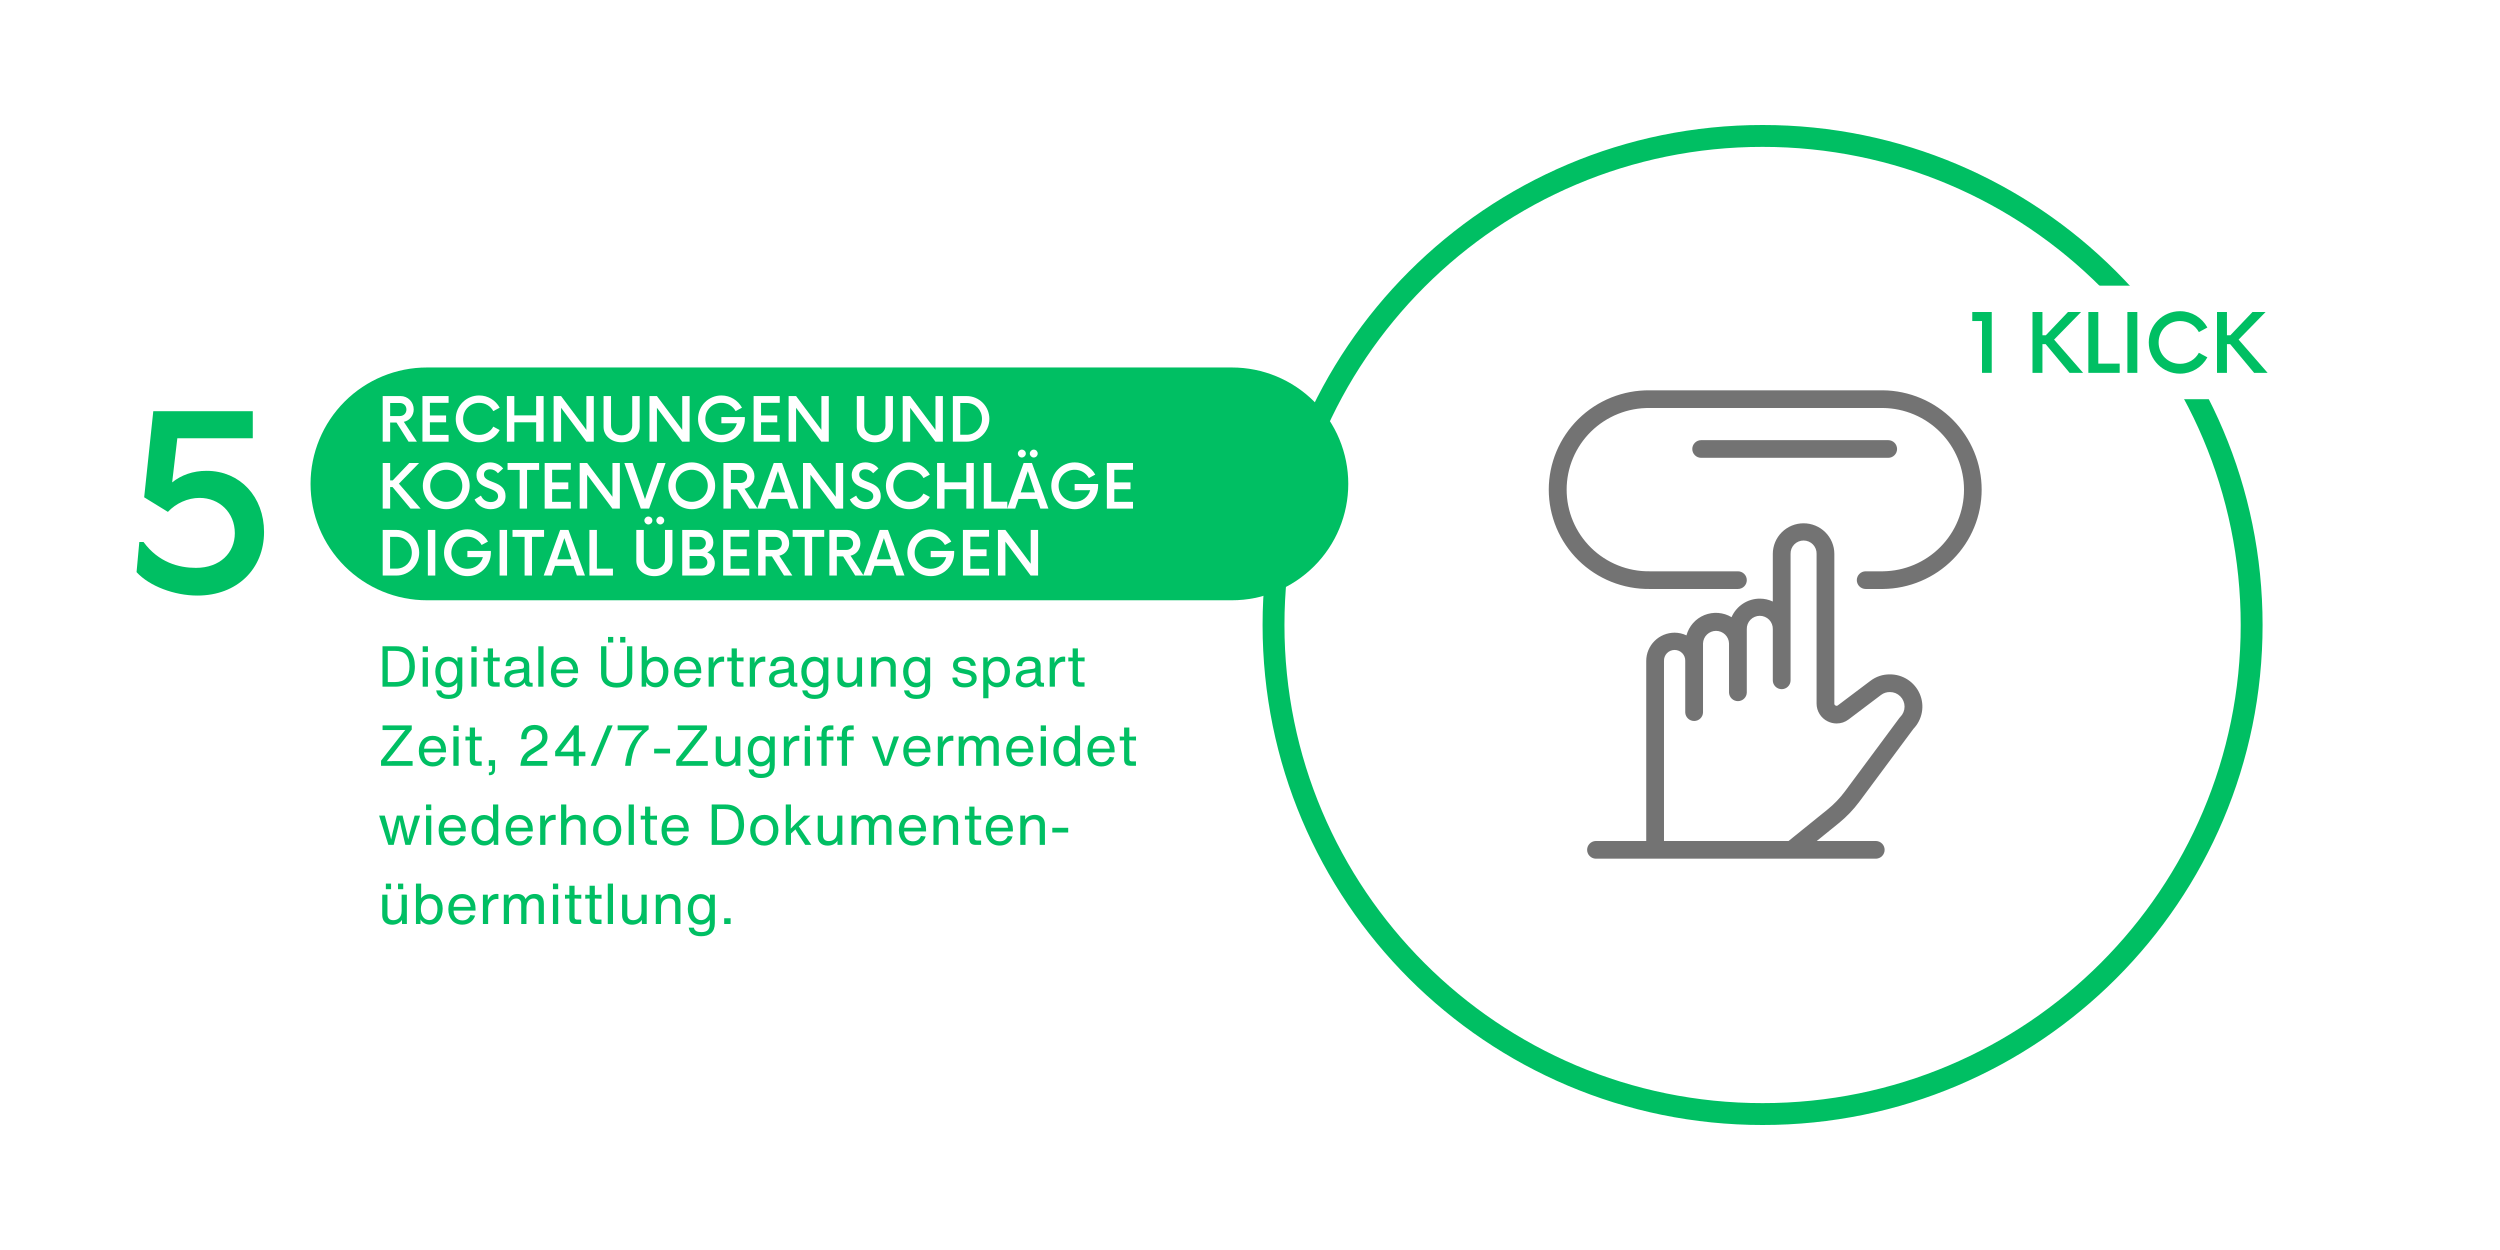 <svg xmlns="http://www.w3.org/2000/svg" xmlns:xlink="http://www.w3.org/1999/xlink" width="800" viewBox="0 0 600 300" height="400" preserveAspectRatio="xMidYMid meet"><defs><g></g><clipPath id="cd754d38af"><path d="M 74.531 88.195 L 323.586 88.195 L 323.586 144.066 L 74.531 144.066 Z M 74.531 88.195 " clip-rule="nonzero"></path></clipPath><clipPath id="ecd287f4fe"><path d="M 102.469 88.195 L 295.652 88.195 C 303.059 88.195 310.164 91.137 315.402 96.379 C 320.645 101.617 323.586 108.723 323.586 116.129 C 323.586 123.539 320.645 130.645 315.402 135.883 C 310.164 141.121 303.059 144.066 295.652 144.066 L 102.469 144.066 C 95.059 144.066 87.953 141.121 82.715 135.883 C 77.477 130.645 74.531 123.539 74.531 116.129 C 74.531 108.723 77.477 101.617 82.715 96.379 C 87.953 91.137 95.059 88.195 102.469 88.195 " clip-rule="nonzero"></path></clipPath><clipPath id="ba1cf9b94e"><path d="M 303.02 30 L 543.02 30 L 543.02 270 L 303.02 270 Z M 303.02 30 " clip-rule="nonzero"></path></clipPath><clipPath id="17048f232c"><path d="M 423.02 30 C 356.746 30 303.02 83.727 303.02 150 C 303.02 216.273 356.746 270 423.02 270 C 489.297 270 543.02 216.273 543.02 150 C 543.02 83.727 489.297 30 423.02 30 " clip-rule="nonzero"></path></clipPath><clipPath id="3a7941bd84"><path d="M 462.777 68.555 L 552.5 68.555 L 552.5 95.809 L 462.777 95.809 Z M 462.777 68.555 " clip-rule="nonzero"></path></clipPath><clipPath id="a283820791"><path d="M 371 93.57 L 475.613 93.57 L 475.613 142 L 371 142 Z M 371 93.57 " clip-rule="nonzero"></path></clipPath><clipPath id="420afc9d8a"><path d="M 380 125 L 462 125 L 462 206.07 L 380 206.07 Z M 380 125 " clip-rule="nonzero"></path></clipPath></defs><rect x="-60" width="720" fill="#ffffff" y="-30" height="360" fill-opacity="1"></rect><rect x="-60" width="720" fill="#ffffff" y="-30" height="360" fill-opacity="1"></rect><g clip-path="url(#cd754d38af)"><g clip-path="url(#ecd287f4fe)"><path fill="#00bf63" d="M 74.531 88.195 L 323.586 88.195 L 323.586 144.066 L 74.531 144.066 Z M 74.531 88.195 " fill-opacity="1" fill-rule="nonzero"></path></g></g><g clip-path="url(#ba1cf9b94e)"><g clip-path="url(#17048f232c)"><path stroke-linecap="butt" transform="matrix(0.75, 0, 0, 0.75, 303.021, 30)" fill="none" stroke-linejoin="miter" d="M 159.997 0 C 71.633 0 -0.003 71.635 -0.003 160 C -0.003 248.365 71.633 320 159.997 320 C 248.367 320 319.997 248.365 319.997 160 C 319.997 71.635 248.367 0 159.997 0 " stroke="#00bf63" stroke-width="14" stroke-opacity="1" stroke-miterlimit="4"></path></g></g><g clip-path="url(#3a7941bd84)"><path fill="#ffffff" d="M 462.777 68.555 L 552.5 68.555 L 552.5 95.809 L 462.777 95.809 Z M 462.777 68.555 " fill-opacity="1" fill-rule="nonzero"></path></g><g clip-path="url(#a283820791)"><path fill="#737373" d="M 451.93 93.676 L 395.953 93.676 C 395.16 93.668 394.371 93.695 393.586 93.766 C 392.797 93.832 392.016 93.938 391.238 94.086 C 390.461 94.23 389.691 94.414 388.934 94.633 C 388.176 94.855 387.43 95.113 386.695 95.406 C 385.961 95.703 385.246 96.031 384.547 96.398 C 383.844 96.762 383.164 97.16 382.504 97.594 C 381.844 98.023 381.203 98.488 380.59 98.984 C 379.977 99.48 379.387 100.004 378.824 100.555 C 378.262 101.109 377.73 101.688 377.223 102.293 C 376.719 102.898 376.246 103.527 375.805 104.18 C 375.359 104.832 374.953 105.504 374.578 106.199 C 374.203 106.891 373.859 107.598 373.555 108.324 C 373.25 109.051 372.984 109.789 372.754 110.543 C 372.52 111.297 372.328 112.059 372.172 112.828 C 372.016 113.602 371.898 114.379 371.82 115.16 C 371.742 115.945 371.703 116.727 371.703 117.516 C 371.703 118.301 371.742 119.086 371.82 119.871 C 371.898 120.652 372.016 121.43 372.172 122.203 C 372.328 122.973 372.52 123.734 372.754 124.488 C 372.984 125.238 373.25 125.98 373.555 126.707 C 373.859 127.43 374.203 128.141 374.578 128.832 C 374.953 129.527 375.359 130.199 375.805 130.852 C 376.246 131.504 376.719 132.133 377.223 132.738 C 377.73 133.344 378.262 133.922 378.824 134.477 C 379.387 135.027 379.977 135.551 380.59 136.047 C 381.203 136.543 381.844 137.004 382.504 137.438 C 383.164 137.871 383.844 138.27 384.547 138.633 C 385.246 139 385.961 139.328 386.695 139.625 C 387.43 139.918 388.176 140.176 388.934 140.395 C 389.691 140.617 390.461 140.801 391.238 140.945 C 392.016 141.09 392.797 141.199 393.586 141.266 C 394.371 141.336 395.16 141.363 395.953 141.355 L 417.102 141.355 C 417.383 141.355 417.656 141.301 417.914 141.191 C 418.176 141.086 418.406 140.934 418.609 140.734 C 418.809 140.535 418.961 140.305 419.07 140.047 C 419.176 139.785 419.23 139.516 419.23 139.234 C 419.23 138.953 419.176 138.68 419.07 138.422 C 418.961 138.16 418.809 137.934 418.609 137.734 C 418.406 137.535 418.176 137.383 417.914 137.273 C 417.656 137.164 417.383 137.113 417.102 137.113 L 395.953 137.113 C 395.301 137.121 394.652 137.098 394.004 137.043 C 393.355 136.988 392.711 136.898 392.074 136.781 C 391.434 136.66 390.801 136.512 390.176 136.332 C 389.555 136.148 388.938 135.938 388.336 135.695 C 387.73 135.453 387.141 135.184 386.566 134.883 C 385.988 134.582 385.43 134.258 384.887 133.902 C 384.34 133.547 383.816 133.164 383.309 132.758 C 382.805 132.352 382.32 131.922 381.855 131.465 C 381.395 131.012 380.953 130.535 380.539 130.035 C 380.121 129.539 379.734 129.02 379.367 128.484 C 379.004 127.949 378.668 127.395 378.359 126.824 C 378.051 126.258 377.77 125.672 377.52 125.074 C 377.27 124.477 377.047 123.871 376.855 123.25 C 376.668 122.633 376.508 122.004 376.379 121.371 C 376.25 120.734 376.156 120.098 376.09 119.453 C 376.027 118.809 375.996 118.164 375.996 117.516 C 375.996 116.867 376.027 116.223 376.09 115.578 C 376.156 114.934 376.25 114.293 376.379 113.66 C 376.508 113.023 376.668 112.398 376.855 111.777 C 377.047 111.16 377.27 110.551 377.52 109.953 C 377.77 109.359 378.051 108.773 378.359 108.203 C 378.668 107.637 379.004 107.082 379.367 106.547 C 379.734 106.008 380.121 105.492 380.539 104.992 C 380.953 104.496 381.395 104.02 381.855 103.566 C 382.32 103.109 382.805 102.68 383.309 102.273 C 383.816 101.867 384.34 101.484 384.887 101.129 C 385.43 100.773 385.988 100.445 386.566 100.148 C 387.141 99.848 387.73 99.574 388.336 99.336 C 388.938 99.094 389.555 98.883 390.176 98.699 C 390.801 98.52 391.434 98.367 392.074 98.25 C 392.711 98.133 393.355 98.043 394.004 97.988 C 394.652 97.934 395.301 97.91 395.953 97.918 L 451.93 97.918 C 452.57 97.926 453.207 97.965 453.844 98.035 C 454.477 98.105 455.109 98.207 455.734 98.34 C 456.359 98.469 456.977 98.633 457.59 98.824 C 458.199 99.016 458.797 99.234 459.387 99.484 C 459.973 99.734 460.551 100.012 461.109 100.316 C 461.672 100.621 462.215 100.953 462.746 101.312 C 463.273 101.668 463.785 102.051 464.277 102.457 C 464.766 102.867 465.238 103.297 465.688 103.75 C 466.137 104.203 466.562 104.676 466.965 105.172 C 467.367 105.664 467.746 106.176 468.098 106.707 C 468.449 107.238 468.777 107.785 469.074 108.348 C 469.375 108.91 469.645 109.488 469.887 110.074 C 470.133 110.664 470.344 111.262 470.527 111.871 C 470.711 112.48 470.867 113.098 470.988 113.723 C 471.113 114.348 471.207 114.977 471.27 115.609 C 471.332 116.242 471.363 116.879 471.363 117.516 C 471.363 118.152 471.332 118.785 471.27 119.422 C 471.207 120.055 471.113 120.684 470.988 121.309 C 470.867 121.93 470.711 122.547 470.527 123.156 C 470.344 123.766 470.133 124.367 469.887 124.953 C 469.645 125.543 469.375 126.121 469.074 126.684 C 468.777 127.246 468.449 127.793 468.098 128.32 C 467.746 128.852 467.367 129.367 466.965 129.859 C 466.562 130.355 466.137 130.828 465.688 131.281 C 465.238 131.734 464.766 132.164 464.277 132.57 C 463.785 132.98 463.273 133.363 462.746 133.719 C 462.215 134.078 461.672 134.41 461.109 134.715 C 460.551 135.02 459.973 135.297 459.387 135.547 C 458.797 135.797 458.199 136.016 457.59 136.207 C 456.977 136.398 456.359 136.559 455.734 136.691 C 455.109 136.824 454.477 136.922 453.844 136.992 C 453.207 137.062 452.57 137.105 451.93 137.113 L 447.766 137.113 C 447.48 137.113 447.211 137.164 446.949 137.273 C 446.688 137.383 446.457 137.535 446.258 137.734 C 446.059 137.934 445.902 138.16 445.797 138.422 C 445.688 138.68 445.633 138.953 445.633 139.234 C 445.633 139.516 445.688 139.785 445.797 140.047 C 445.902 140.305 446.059 140.535 446.258 140.734 C 446.457 140.934 446.688 141.086 446.949 141.191 C 447.211 141.301 447.48 141.355 447.766 141.355 L 451.93 141.355 C 452.707 141.344 453.484 141.297 454.258 141.215 C 455.031 141.129 455.801 141.008 456.562 140.848 C 457.324 140.688 458.078 140.492 458.82 140.262 C 459.562 140.027 460.293 139.762 461.008 139.457 C 461.727 139.156 462.426 138.816 463.109 138.445 C 463.793 138.074 464.457 137.672 465.102 137.238 C 465.746 136.801 466.367 136.336 466.965 135.84 C 467.562 135.344 468.137 134.824 468.684 134.27 C 469.23 133.719 469.75 133.145 470.242 132.543 C 470.73 131.941 471.191 131.316 471.621 130.672 C 472.051 130.023 472.449 129.359 472.812 128.676 C 473.176 127.988 473.508 127.289 473.801 126.57 C 474.098 125.855 474.359 125.125 474.582 124.383 C 474.809 123.641 474.996 122.891 475.145 122.133 C 475.297 121.371 475.41 120.605 475.484 119.836 C 475.562 119.062 475.598 118.289 475.598 117.516 C 475.598 116.742 475.562 115.969 475.484 115.195 C 475.41 114.426 475.297 113.66 475.145 112.898 C 474.996 112.141 474.809 111.387 474.582 110.645 C 474.359 109.906 474.098 109.176 473.801 108.457 C 473.508 107.742 473.176 107.039 472.812 106.355 C 472.449 105.672 472.051 105.008 471.621 104.359 C 471.191 103.715 470.73 103.09 470.242 102.488 C 469.75 101.887 469.23 101.309 468.684 100.758 C 468.137 100.207 467.562 99.684 466.965 99.188 C 466.367 98.695 465.746 98.227 465.102 97.793 C 464.457 97.359 463.793 96.953 463.109 96.582 C 462.426 96.211 461.727 95.875 461.008 95.574 C 460.293 95.27 459.562 95.004 458.82 94.77 C 458.078 94.539 457.324 94.344 456.562 94.184 C 455.801 94.023 455.031 93.902 454.258 93.816 C 453.484 93.73 452.707 93.684 451.93 93.676 Z M 451.93 93.676 " fill-opacity="1" fill-rule="nonzero"></path></g><path fill="#737373" d="M 455.297 107.758 C 455.297 107.477 455.242 107.207 455.133 106.945 C 455.027 106.688 454.871 106.457 454.672 106.258 C 454.473 106.059 454.242 105.906 453.98 105.797 C 453.719 105.691 453.449 105.637 453.164 105.637 L 408.281 105.637 C 407.996 105.637 407.727 105.691 407.465 105.797 C 407.203 105.906 406.973 106.059 406.773 106.258 C 406.574 106.457 406.418 106.688 406.312 106.945 C 406.203 107.207 406.148 107.477 406.148 107.758 C 406.148 108.039 406.203 108.309 406.312 108.57 C 406.418 108.828 406.574 109.059 406.773 109.258 C 406.973 109.457 407.203 109.609 407.465 109.719 C 407.727 109.824 407.996 109.879 408.281 109.879 L 453.152 109.879 C 453.434 109.879 453.707 109.828 453.973 109.723 C 454.234 109.613 454.465 109.461 454.668 109.262 C 454.867 109.062 455.023 108.832 455.133 108.574 C 455.242 108.312 455.297 108.039 455.297 107.758 Z M 455.297 107.758 " fill-opacity="1" fill-rule="nonzero"></path><g clip-path="url(#420afc9d8a)"><path fill="#737373" d="M 453.578 161.848 C 451.84 161.844 450.273 162.363 448.887 163.41 L 441.102 169.273 C 440.926 169.418 440.738 169.438 440.539 169.324 C 440.332 169.234 440.234 169.078 440.242 168.852 L 440.242 132.934 C 440.242 132.449 440.195 131.973 440.102 131.5 C 440.004 131.027 439.863 130.566 439.68 130.121 C 439.492 129.676 439.266 129.254 438.996 128.852 C 438.727 128.449 438.422 128.082 438.078 127.738 C 437.734 127.398 437.363 127.094 436.961 126.824 C 436.555 126.559 436.129 126.332 435.684 126.148 C 435.234 125.965 434.773 125.824 434.297 125.73 C 433.824 125.637 433.344 125.59 432.859 125.59 C 432.371 125.59 431.895 125.637 431.418 125.73 C 430.941 125.824 430.48 125.965 430.031 126.148 C 429.586 126.332 429.16 126.559 428.758 126.824 C 428.352 127.094 427.98 127.398 427.637 127.738 C 427.293 128.082 426.988 128.449 426.719 128.852 C 426.449 129.254 426.223 129.676 426.035 130.121 C 425.852 130.566 425.711 131.027 425.617 131.5 C 425.52 131.973 425.473 132.449 425.473 132.934 L 425.473 144.367 C 424.484 143.902 423.445 143.672 422.352 143.672 C 421.629 143.672 420.922 143.777 420.23 143.984 C 419.539 144.191 418.895 144.492 418.293 144.887 C 417.691 145.281 417.156 145.758 416.695 146.309 C 416.23 146.855 415.855 147.461 415.57 148.121 C 415.328 147.977 415.078 147.848 414.824 147.73 C 414.566 147.613 414.301 147.512 414.035 147.426 C 413.766 147.34 413.492 147.27 413.215 147.219 C 412.938 147.164 412.66 147.125 412.375 147.102 C 412.094 147.082 411.812 147.074 411.531 147.086 C 411.25 147.098 410.969 147.121 410.691 147.168 C 410.41 147.211 410.137 147.27 409.863 147.344 C 409.59 147.418 409.324 147.508 409.062 147.613 C 408.801 147.719 408.547 147.84 408.297 147.977 C 408.051 148.109 407.812 148.258 407.582 148.422 C 407.352 148.586 407.133 148.762 406.922 148.949 C 406.711 149.137 406.516 149.336 406.328 149.547 C 406.141 149.758 405.969 149.98 405.809 150.211 C 405.648 150.441 405.5 150.68 405.367 150.93 C 405.234 151.176 405.117 151.43 405.016 151.691 C 404.91 151.953 404.824 152.223 404.75 152.492 C 403.852 152.066 402.906 151.848 401.91 151.84 C 401.461 151.844 401.02 151.887 400.582 151.973 C 400.145 152.059 399.719 152.188 399.305 152.359 C 398.891 152.531 398.5 152.738 398.125 152.984 C 397.754 153.234 397.41 153.516 397.094 153.828 C 396.777 154.145 396.496 154.484 396.246 154.855 C 396 155.227 395.789 155.617 395.617 156.027 C 395.445 156.438 395.316 156.859 395.227 157.297 C 395.141 157.734 395.098 158.176 395.094 158.621 L 395.094 201.84 L 382.957 201.84 C 382.68 201.852 382.418 201.914 382.168 202.023 C 381.914 202.137 381.695 202.293 381.504 202.492 C 381.312 202.688 381.164 202.914 381.062 203.168 C 380.961 203.426 380.906 203.688 380.906 203.961 C 380.906 204.238 380.961 204.5 381.062 204.754 C 381.164 205.012 381.312 205.238 381.504 205.434 C 381.695 205.633 381.914 205.789 382.168 205.898 C 382.418 206.012 382.68 206.074 382.957 206.086 L 450.266 206.086 C 450.539 206.074 450.801 206.012 451.055 205.898 C 451.305 205.789 451.527 205.633 451.719 205.434 C 451.91 205.238 452.055 205.012 452.156 204.754 C 452.262 204.5 452.312 204.238 452.312 203.961 C 452.312 203.688 452.262 203.426 452.156 203.168 C 452.055 202.914 451.91 202.688 451.719 202.492 C 451.527 202.293 451.305 202.137 451.055 202.023 C 450.801 201.914 450.539 201.852 450.266 201.84 L 436.016 201.84 L 441.266 197.59 C 443.148 196.066 444.812 194.332 446.258 192.391 L 459.207 174.941 C 459.734 174.395 460.172 173.781 460.52 173.105 C 460.867 172.43 461.109 171.719 461.246 170.969 C 461.383 170.223 461.41 169.473 461.324 168.719 C 461.238 167.965 461.047 167.238 460.746 166.539 C 460.445 165.844 460.051 165.203 459.559 164.621 C 459.07 164.039 458.508 163.539 457.871 163.121 C 457.23 162.703 456.547 162.387 455.816 162.168 C 455.086 161.953 454.336 161.848 453.574 161.848 Z M 427.605 165.402 C 427.887 165.402 428.16 165.348 428.422 165.238 C 428.684 165.133 428.914 164.977 429.113 164.777 C 429.312 164.578 429.469 164.348 429.578 164.09 C 429.684 163.828 429.738 163.559 429.738 163.277 L 429.738 132.934 C 429.727 132.512 429.793 132.105 429.945 131.711 C 430.098 131.32 430.32 130.973 430.613 130.668 C 430.91 130.367 431.25 130.133 431.641 129.969 C 432.031 129.805 432.438 129.723 432.859 129.723 C 433.281 129.723 433.688 129.805 434.078 129.969 C 434.469 130.133 434.809 130.367 435.105 130.668 C 435.398 130.973 435.621 131.32 435.773 131.711 C 435.926 132.105 435.992 132.512 435.98 132.934 L 435.98 168.852 C 435.977 169.297 436.039 169.734 436.16 170.16 C 436.281 170.59 436.461 170.992 436.695 171.367 C 436.93 171.746 437.211 172.086 437.543 172.383 C 437.875 172.684 438.238 172.93 438.641 173.125 C 439.312 173.461 440.027 173.629 440.781 173.633 C 441.855 173.633 442.82 173.309 443.672 172.66 L 451.445 166.789 C 452.074 166.32 452.781 166.09 453.566 166.094 C 454.539 166.094 455.371 166.438 456.062 167.117 C 456.395 167.445 456.648 167.824 456.824 168.254 C 457.004 168.684 457.094 169.129 457.094 169.594 C 457.094 170.059 457.004 170.504 456.824 170.934 C 456.648 171.363 456.395 171.742 456.062 172.07 C 455.988 172.145 455.918 172.227 455.852 172.316 L 442.836 189.867 C 441.609 191.523 440.191 193 438.586 194.297 L 429.25 201.84 L 399.359 201.84 L 399.359 158.621 C 399.344 158.273 399.402 157.941 399.523 157.621 C 399.648 157.297 399.832 157.012 400.07 156.762 C 400.312 156.516 400.59 156.324 400.91 156.188 C 401.23 156.055 401.562 155.988 401.906 155.988 C 402.254 155.988 402.586 156.055 402.906 156.188 C 403.227 156.324 403.504 156.516 403.746 156.762 C 403.984 157.012 404.168 157.297 404.293 157.621 C 404.414 157.941 404.469 158.273 404.457 158.621 L 404.457 170.996 C 404.469 171.273 404.531 171.535 404.645 171.785 C 404.758 172.035 404.914 172.254 405.113 172.445 C 405.312 172.633 405.539 172.781 405.793 172.883 C 406.051 172.984 406.316 173.035 406.59 173.035 C 406.867 173.035 407.133 172.984 407.387 172.883 C 407.645 172.781 407.871 172.633 408.07 172.445 C 408.27 172.254 408.426 172.035 408.539 171.785 C 408.652 171.535 408.715 171.273 408.723 170.996 L 408.723 154.41 C 408.738 154.008 408.828 153.625 408.992 153.254 C 409.156 152.887 409.383 152.562 409.676 152.281 C 409.965 152.004 410.301 151.785 410.676 151.637 C 411.051 151.484 411.441 151.41 411.844 151.41 C 412.25 151.41 412.641 151.484 413.016 151.637 C 413.391 151.785 413.723 152.004 414.016 152.281 C 414.305 152.562 414.535 152.887 414.699 153.254 C 414.863 153.625 414.953 154.008 414.965 154.41 L 414.965 166.234 C 414.977 166.508 415.039 166.77 415.152 167.02 C 415.266 167.27 415.422 167.488 415.621 167.68 C 415.82 167.871 416.047 168.016 416.301 168.117 C 416.559 168.223 416.824 168.273 417.098 168.273 C 417.375 168.273 417.641 168.223 417.895 168.117 C 418.152 168.016 418.379 167.871 418.578 167.68 C 418.777 167.488 418.934 167.27 419.047 167.02 C 419.16 166.77 419.219 166.508 419.23 166.234 L 419.23 151.004 C 419.219 150.586 419.285 150.18 419.438 149.785 C 419.59 149.391 419.812 149.043 420.109 148.742 C 420.402 148.438 420.742 148.207 421.133 148.043 C 421.523 147.879 421.93 147.793 422.352 147.793 C 422.773 147.793 423.18 147.879 423.57 148.043 C 423.961 148.207 424.301 148.438 424.598 148.742 C 424.891 149.043 425.113 149.391 425.266 149.785 C 425.418 150.18 425.488 150.586 425.473 151.004 L 425.473 163.277 C 425.473 163.559 425.527 163.828 425.633 164.09 C 425.742 164.348 425.898 164.578 426.098 164.777 C 426.297 164.977 426.527 165.129 426.789 165.238 C 427.051 165.348 427.32 165.398 427.605 165.402 Z M 427.605 165.402 " fill-opacity="1" fill-rule="nonzero"></path></g><g fill="#00bf63" fill-opacity="1"><g transform="translate(90.644, 164.806)"><g><path d="M 4.457 -9.699 L 1.156 -9.699 L 1.156 0 L 4.184 0 C 7.465 0 8.926 -1.922 8.926 -4.852 C 8.926 -7.836 7.52 -9.699 4.457 -9.699 Z M 2.426 -1.105 L 2.426 -8.598 L 4.129 -8.598 C 6.539 -8.598 7.629 -7.426 7.629 -4.852 C 7.629 -2.328 6.594 -1.105 4.059 -1.105 Z M 2.426 -1.105 "></path></g></g></g><g fill="#00bf63" fill-opacity="1"><g transform="translate(100.357, 164.806)"><g><path d="M 2.344 -8.352 L 2.344 -9.699 L 1.09 -9.699 L 1.09 -8.352 Z M 2.344 0 L 2.344 -7.031 L 1.09 -7.031 L 1.09 0 Z M 2.344 0 "></path></g></g></g><g fill="#00bf63" fill-opacity="1"><g transform="translate(103.789, 164.806)"><g><path d="M 5.996 -5.941 C 5.574 -6.703 4.742 -7.18 3.719 -7.18 C 1.934 -7.18 0.68 -5.75 0.68 -3.625 C 0.68 -1.445 1.84 0.148 3.746 0.148 C 4.727 0.148 5.52 -0.34 5.953 -1.023 L 5.953 -0.109 C 5.953 1.363 5.355 1.949 3.91 1.949 C 2.914 1.949 2.316 1.676 2.125 0.887 L 0.898 0.887 C 1.09 2.316 2.234 2.941 3.871 2.941 C 5.859 2.941 7.168 2.031 7.168 -0.23 L 7.168 -7.031 L 5.996 -7.031 Z M 3.871 -0.926 C 2.656 -0.926 1.934 -1.988 1.934 -3.625 C 1.934 -5.23 2.684 -6.105 3.898 -6.105 C 5.066 -6.105 5.914 -5.258 5.914 -3.598 C 5.914 -1.934 5.043 -0.926 3.871 -0.926 Z M 3.871 -0.926 "></path></g></g></g><g fill="#00bf63" fill-opacity="1"><g transform="translate(112.044, 164.806)"><g><path d="M 2.344 -8.352 L 2.344 -9.699 L 1.09 -9.699 L 1.09 -8.352 Z M 2.344 0 L 2.344 -7.031 L 1.09 -7.031 L 1.09 0 Z M 2.344 0 "></path></g></g></g><g fill="#00bf63" fill-opacity="1"><g transform="translate(115.477, 164.806)"><g><path d="M 4.457 -6.062 L 4.457 -7.031 L 2.848 -6.977 L 2.848 -9.184 L 1.594 -9.184 L 1.594 -6.988 L 0.547 -7.031 L 0.547 -6.062 L 1.594 -6.117 L 1.594 -1.566 C 1.594 -0.477 2.07 0 3.16 0 L 4.441 0 L 4.441 -1.051 L 3.527 -1.051 C 3.012 -1.051 2.848 -1.211 2.848 -1.73 L 2.848 -6.117 Z M 4.457 -6.062 "></path></g></g></g><g fill="#00bf63" fill-opacity="1"><g transform="translate(120.34, 164.806)"><g><path d="M 7.289 -0.926 C 6.824 -0.926 6.676 -1.078 6.676 -1.539 L 6.676 -4.973 C 6.676 -6.512 5.668 -7.223 3.926 -7.223 C 2.113 -7.223 1.117 -6.484 0.996 -4.934 L 2.234 -4.934 C 2.316 -5.871 2.82 -6.184 3.828 -6.184 C 4.918 -6.184 5.41 -5.832 5.41 -5.094 L 5.41 -4.824 C 5.41 -4.496 5.246 -4.332 4.906 -4.293 L 3.105 -4.059 C 1.402 -3.844 0.707 -3.023 0.707 -1.867 C 0.707 -0.57 1.637 0.176 3.066 0.176 C 4.266 0.176 5.164 -0.355 5.613 -1.035 C 5.668 -0.34 6.078 0 6.824 0 L 7.492 0 L 7.492 -0.926 Z M 3.297 -0.789 C 2.48 -0.789 1.949 -1.199 1.949 -1.922 C 1.949 -2.547 2.328 -2.984 3.312 -3.133 L 5.41 -3.445 L 5.41 -2.465 C 5.41 -1.566 4.43 -0.789 3.297 -0.789 Z M 3.297 -0.789 "></path></g></g></g><g fill="#00bf63" fill-opacity="1"><g transform="translate(128.104, 164.806)"><g><path d="M 2.344 0 L 2.344 -9.699 L 1.09 -9.699 L 1.09 0 Z M 2.344 0 "></path></g></g></g><g fill="#00bf63" fill-opacity="1"><g transform="translate(131.537, 164.806)"><g><path d="M 7.207 -3.68 C 7.207 -5.871 5.969 -7.195 3.992 -7.195 C 1.895 -7.195 0.68 -5.695 0.68 -3.543 C 0.68 -1.375 1.922 0.164 4.02 0.164 C 5.52 0.164 6.664 -0.625 7.113 -2.004 L 5.969 -2.141 C 5.641 -1.32 5.043 -0.859 4.059 -0.859 C 2.793 -0.859 1.977 -1.637 1.934 -3.215 L 7.207 -3.215 Z M 4.004 -6.172 C 5.148 -6.172 5.871 -5.449 6.035 -4.113 L 1.949 -4.113 C 2.07 -5.492 2.887 -6.172 4.004 -6.172 Z M 4.004 -6.172 "></path></g></g></g><g fill="#00bf63" fill-opacity="1"><g transform="translate(139.424, 164.806)"><g></g></g></g><g fill="#00bf63" fill-opacity="1"><g transform="translate(143.102, 164.806)"><g><path d="M 4.074 -10.602 L 4.074 -11.949 L 2.82 -11.949 L 2.82 -10.602 Z M 6.988 -10.602 L 6.988 -11.949 L 5.734 -11.949 L 5.734 -10.602 Z M 4.906 0.219 C 7.262 0.219 8.652 -0.953 8.652 -3.066 L 8.652 -9.699 L 7.383 -9.699 L 7.383 -3.023 C 7.383 -1.703 6.594 -0.914 4.906 -0.914 C 3.215 -0.914 2.426 -1.703 2.426 -3.023 L 2.426 -9.699 L 1.156 -9.699 L 1.156 -3.066 C 1.156 -0.953 2.547 0.219 4.906 0.219 Z M 4.906 0.219 "></path></g></g></g><g fill="#00bf63" fill-opacity="1"><g transform="translate(152.909, 164.806)"><g><path d="M 4.484 -7.18 C 3.57 -7.18 2.793 -6.797 2.344 -6.172 L 2.344 -9.699 L 1.09 -9.699 L 1.09 0 L 2.18 0 L 2.18 -1.105 C 2.59 -0.367 3.418 0.148 4.43 0.148 C 6.336 0.148 7.508 -1.5 7.508 -3.68 C 7.508 -5.805 6.266 -7.18 4.484 -7.18 Z M 4.305 -0.926 C 3.133 -0.926 2.273 -1.934 2.273 -3.598 C 2.273 -5.258 3.133 -6.105 4.305 -6.105 C 5.52 -6.105 6.254 -5.285 6.254 -3.68 C 6.254 -2.043 5.52 -0.926 4.305 -0.926 Z M 4.305 -0.926 "></path></g></g></g><g fill="#00bf63" fill-opacity="1"><g transform="translate(161.096, 164.806)"><g><path d="M 7.207 -3.68 C 7.207 -5.871 5.969 -7.195 3.992 -7.195 C 1.895 -7.195 0.68 -5.695 0.68 -3.543 C 0.68 -1.375 1.922 0.164 4.02 0.164 C 5.52 0.164 6.664 -0.625 7.113 -2.004 L 5.969 -2.141 C 5.641 -1.32 5.043 -0.859 4.059 -0.859 C 2.793 -0.859 1.977 -1.637 1.934 -3.215 L 7.207 -3.215 Z M 4.004 -6.172 C 5.148 -6.172 5.871 -5.449 6.035 -4.113 L 1.949 -4.113 C 2.07 -5.492 2.887 -6.172 4.004 -6.172 Z M 4.004 -6.172 "></path></g></g></g><g fill="#00bf63" fill-opacity="1"><g transform="translate(168.983, 164.806)"><g><path d="M 4.43 -7.223 C 3.367 -7.223 2.684 -6.621 2.262 -5.68 L 2.262 -7.031 L 1.09 -7.031 L 1.09 0 L 2.344 0 L 2.344 -3.844 C 2.398 -5.273 3.434 -5.996 4.359 -5.996 C 4.484 -5.996 4.617 -5.996 4.809 -5.98 L 4.809 -7.195 C 4.688 -7.207 4.562 -7.223 4.43 -7.223 Z M 4.43 -7.223 "></path></g></g></g><g fill="#00bf63" fill-opacity="1"><g transform="translate(173.996, 164.806)"><g><path d="M 4.457 -6.062 L 4.457 -7.031 L 2.848 -6.977 L 2.848 -9.184 L 1.594 -9.184 L 1.594 -6.988 L 0.547 -7.031 L 0.547 -6.062 L 1.594 -6.117 L 1.594 -1.566 C 1.594 -0.477 2.07 0 3.16 0 L 4.441 0 L 4.441 -1.051 L 3.527 -1.051 C 3.012 -1.051 2.848 -1.211 2.848 -1.73 L 2.848 -6.117 Z M 4.457 -6.062 "></path></g></g></g><g fill="#00bf63" fill-opacity="1"><g transform="translate(178.859, 164.806)"><g><path d="M 4.43 -7.223 C 3.367 -7.223 2.684 -6.621 2.262 -5.68 L 2.262 -7.031 L 1.09 -7.031 L 1.09 0 L 2.344 0 L 2.344 -3.844 C 2.398 -5.273 3.434 -5.996 4.359 -5.996 C 4.484 -5.996 4.617 -5.996 4.809 -5.98 L 4.809 -7.195 C 4.688 -7.207 4.562 -7.223 4.43 -7.223 Z M 4.43 -7.223 "></path></g></g></g><g fill="#00bf63" fill-opacity="1"><g transform="translate(183.872, 164.806)"><g><path d="M 7.289 -0.926 C 6.824 -0.926 6.676 -1.078 6.676 -1.539 L 6.676 -4.973 C 6.676 -6.512 5.668 -7.223 3.926 -7.223 C 2.113 -7.223 1.117 -6.484 0.996 -4.934 L 2.234 -4.934 C 2.316 -5.871 2.82 -6.184 3.828 -6.184 C 4.918 -6.184 5.41 -5.832 5.41 -5.094 L 5.41 -4.824 C 5.41 -4.496 5.246 -4.332 4.906 -4.293 L 3.105 -4.059 C 1.402 -3.844 0.707 -3.023 0.707 -1.867 C 0.707 -0.57 1.637 0.176 3.066 0.176 C 4.266 0.176 5.164 -0.355 5.613 -1.035 C 5.668 -0.34 6.078 0 6.824 0 L 7.492 0 L 7.492 -0.926 Z M 3.297 -0.789 C 2.48 -0.789 1.949 -1.199 1.949 -1.922 C 1.949 -2.547 2.328 -2.984 3.312 -3.133 L 5.41 -3.445 L 5.41 -2.465 C 5.41 -1.566 4.43 -0.789 3.297 -0.789 Z M 3.297 -0.789 "></path></g></g></g><g fill="#00bf63" fill-opacity="1"><g transform="translate(191.636, 164.806)"><g><path d="M 5.996 -5.941 C 5.574 -6.703 4.742 -7.18 3.719 -7.18 C 1.934 -7.18 0.68 -5.75 0.68 -3.625 C 0.68 -1.445 1.84 0.148 3.746 0.148 C 4.727 0.148 5.52 -0.34 5.953 -1.023 L 5.953 -0.109 C 5.953 1.363 5.355 1.949 3.91 1.949 C 2.914 1.949 2.316 1.676 2.125 0.887 L 0.898 0.887 C 1.09 2.316 2.234 2.941 3.871 2.941 C 5.859 2.941 7.168 2.031 7.168 -0.23 L 7.168 -7.031 L 5.996 -7.031 Z M 3.871 -0.926 C 2.656 -0.926 1.934 -1.988 1.934 -3.625 C 1.934 -5.23 2.684 -6.105 3.898 -6.105 C 5.066 -6.105 5.914 -5.258 5.914 -3.598 C 5.914 -1.934 5.043 -0.926 3.871 -0.926 Z M 3.871 -0.926 "></path></g></g></g><g fill="#00bf63" fill-opacity="1"><g transform="translate(199.891, 164.806)"><g><path d="M 5.75 -3.121 C 5.75 -1.445 4.715 -0.914 3.746 -0.914 C 2.793 -0.914 2.344 -1.43 2.344 -2.398 L 2.344 -7.031 L 1.09 -7.031 L 1.09 -2.152 C 1.09 -0.668 2.004 0.176 3.473 0.176 C 4.508 0.176 5.355 -0.246 5.832 -0.996 L 5.832 0 L 7.004 0 L 7.004 -7.031 L 5.75 -7.031 Z M 5.75 -3.121 "></path></g></g></g><g fill="#00bf63" fill-opacity="1"><g transform="translate(207.982, 164.806)"><g><path d="M 4.617 -7.207 C 3.582 -7.207 2.738 -6.785 2.262 -6.035 L 2.262 -7.031 L 1.09 -7.031 L 1.09 0 L 2.344 0 L 2.344 -3.91 C 2.344 -5.586 3.379 -6.117 4.348 -6.117 C 5.301 -6.117 5.75 -5.602 5.75 -4.633 L 5.75 0 L 7.004 0 L 7.004 -4.879 C 7.004 -6.363 6.09 -7.207 4.617 -7.207 Z M 4.617 -7.207 "></path></g></g></g><g fill="#00bf63" fill-opacity="1"><g transform="translate(216.073, 164.806)"><g><path d="M 5.996 -5.941 C 5.574 -6.703 4.742 -7.18 3.719 -7.18 C 1.934 -7.18 0.68 -5.75 0.68 -3.625 C 0.68 -1.445 1.84 0.148 3.746 0.148 C 4.727 0.148 5.52 -0.34 5.953 -1.023 L 5.953 -0.109 C 5.953 1.363 5.355 1.949 3.91 1.949 C 2.914 1.949 2.316 1.676 2.125 0.887 L 0.898 0.887 C 1.09 2.316 2.234 2.941 3.871 2.941 C 5.859 2.941 7.168 2.031 7.168 -0.23 L 7.168 -7.031 L 5.996 -7.031 Z M 3.871 -0.926 C 2.656 -0.926 1.934 -1.988 1.934 -3.625 C 1.934 -5.23 2.684 -6.105 3.898 -6.105 C 5.066 -6.105 5.914 -5.258 5.914 -3.598 C 5.914 -1.934 5.043 -0.926 3.871 -0.926 Z M 3.871 -0.926 "></path></g></g></g><g fill="#00bf63" fill-opacity="1"><g transform="translate(224.328, 164.806)"><g></g></g></g><g fill="#00bf63" fill-opacity="1"><g transform="translate(228.006, 164.806)"><g><path d="M 3.461 0.176 C 5.312 0.176 6.402 -0.668 6.402 -2.043 C 6.402 -3.066 5.789 -3.707 4.332 -4.031 L 2.969 -4.332 C 2.141 -4.508 1.879 -4.824 1.879 -5.273 C 1.879 -5.898 2.41 -6.199 3.297 -6.199 C 4.293 -6.199 4.824 -5.789 4.961 -4.988 L 6.199 -5.043 C 5.996 -6.512 4.906 -7.195 3.34 -7.195 C 1.609 -7.195 0.723 -6.391 0.723 -5.164 C 0.723 -4.168 1.309 -3.543 2.672 -3.258 L 4.086 -2.957 C 4.824 -2.809 5.203 -2.492 5.203 -1.934 C 5.203 -1.266 4.66 -0.832 3.516 -0.832 C 2.438 -0.832 1.852 -1.238 1.73 -2.223 L 0.547 -2.168 C 0.707 -0.598 1.703 0.176 3.461 0.176 Z M 3.461 0.176 "></path></g></g></g><g fill="#00bf63" fill-opacity="1"><g transform="translate(234.885, 164.806)"><g><path d="M 4.484 -7.18 C 3.445 -7.18 2.59 -6.676 2.18 -5.898 L 2.18 -7.031 L 1.09 -7.031 L 1.09 2.781 L 2.344 2.781 L 2.344 -0.859 C 2.793 -0.258 3.527 0.148 4.43 0.148 C 6.336 0.148 7.508 -1.5 7.508 -3.68 C 7.508 -5.805 6.266 -7.18 4.484 -7.18 Z M 4.305 -0.926 C 3.133 -0.926 2.273 -1.934 2.273 -3.598 C 2.273 -5.258 3.133 -6.105 4.305 -6.105 C 5.52 -6.105 6.254 -5.285 6.254 -3.68 C 6.254 -2.043 5.52 -0.926 4.305 -0.926 Z M 4.305 -0.926 "></path></g></g></g><g fill="#00bf63" fill-opacity="1"><g transform="translate(243.072, 164.806)"><g><path d="M 7.289 -0.926 C 6.824 -0.926 6.676 -1.078 6.676 -1.539 L 6.676 -4.973 C 6.676 -6.512 5.668 -7.223 3.926 -7.223 C 2.113 -7.223 1.117 -6.484 0.996 -4.934 L 2.234 -4.934 C 2.316 -5.871 2.82 -6.184 3.828 -6.184 C 4.918 -6.184 5.41 -5.832 5.41 -5.094 L 5.41 -4.824 C 5.41 -4.496 5.246 -4.332 4.906 -4.293 L 3.105 -4.059 C 1.402 -3.844 0.707 -3.023 0.707 -1.867 C 0.707 -0.57 1.637 0.176 3.066 0.176 C 4.266 0.176 5.164 -0.355 5.613 -1.035 C 5.668 -0.34 6.078 0 6.824 0 L 7.492 0 L 7.492 -0.926 Z M 3.297 -0.789 C 2.48 -0.789 1.949 -1.199 1.949 -1.922 C 1.949 -2.547 2.328 -2.984 3.312 -3.133 L 5.41 -3.445 L 5.41 -2.465 C 5.41 -1.566 4.43 -0.789 3.297 -0.789 Z M 3.297 -0.789 "></path></g></g></g><g fill="#00bf63" fill-opacity="1"><g transform="translate(250.836, 164.806)"><g><path d="M 4.43 -7.223 C 3.367 -7.223 2.684 -6.621 2.262 -5.68 L 2.262 -7.031 L 1.09 -7.031 L 1.09 0 L 2.344 0 L 2.344 -3.844 C 2.398 -5.273 3.434 -5.996 4.359 -5.996 C 4.484 -5.996 4.617 -5.996 4.809 -5.98 L 4.809 -7.195 C 4.688 -7.207 4.562 -7.223 4.43 -7.223 Z M 4.43 -7.223 "></path></g></g></g><g fill="#00bf63" fill-opacity="1"><g transform="translate(255.849, 164.806)"><g><path d="M 4.457 -6.062 L 4.457 -7.031 L 2.848 -6.977 L 2.848 -9.184 L 1.594 -9.184 L 1.594 -6.988 L 0.547 -7.031 L 0.547 -6.062 L 1.594 -6.117 L 1.594 -1.566 C 1.594 -0.477 2.07 0 3.16 0 L 4.441 0 L 4.441 -1.051 L 3.527 -1.051 C 3.012 -1.051 2.848 -1.211 2.848 -1.73 L 2.848 -6.117 Z M 4.457 -6.062 "></path></g></g></g><g fill="#00bf63" fill-opacity="1"><g transform="translate(90.644, 183.789)"><g><path d="M 4.484 -1.129 C 3.707 -1.129 2.941 -1.129 2.168 -1.09 C 2.684 -1.688 3.176 -2.289 3.637 -2.875 L 8.176 -8.691 L 8.176 -9.699 L 1.172 -9.699 L 1.172 -8.57 L 4.496 -8.57 C 5.203 -8.57 5.914 -8.57 6.621 -8.598 C 6.184 -8.078 5.762 -7.547 5.355 -7.031 L 0.805 -1.227 L 0.805 0 L 8.379 0 L 8.379 -1.129 Z M 4.484 -1.129 "></path></g></g></g><g fill="#00bf63" fill-opacity="1"><g transform="translate(99.839, 183.789)"><g><path d="M 7.207 -3.68 C 7.207 -5.871 5.969 -7.195 3.992 -7.195 C 1.895 -7.195 0.68 -5.695 0.68 -3.543 C 0.68 -1.375 1.922 0.164 4.02 0.164 C 5.52 0.164 6.664 -0.625 7.113 -2.004 L 5.969 -2.141 C 5.641 -1.32 5.043 -0.859 4.059 -0.859 C 2.793 -0.859 1.977 -1.637 1.934 -3.215 L 7.207 -3.215 Z M 4.004 -6.172 C 5.148 -6.172 5.871 -5.449 6.035 -4.113 L 1.949 -4.113 C 2.07 -5.492 2.887 -6.172 4.004 -6.172 Z M 4.004 -6.172 "></path></g></g></g><g fill="#00bf63" fill-opacity="1"><g transform="translate(107.726, 183.789)"><g><path d="M 2.344 -8.352 L 2.344 -9.699 L 1.09 -9.699 L 1.09 -8.352 Z M 2.344 0 L 2.344 -7.031 L 1.09 -7.031 L 1.09 0 Z M 2.344 0 "></path></g></g></g><g fill="#00bf63" fill-opacity="1"><g transform="translate(111.159, 183.789)"><g><path d="M 4.457 -6.062 L 4.457 -7.031 L 2.848 -6.977 L 2.848 -9.184 L 1.594 -9.184 L 1.594 -6.988 L 0.547 -7.031 L 0.547 -6.062 L 1.594 -6.117 L 1.594 -1.566 C 1.594 -0.477 2.07 0 3.16 0 L 4.441 0 L 4.441 -1.051 L 3.527 -1.051 C 3.012 -1.051 2.848 -1.211 2.848 -1.73 L 2.848 -6.117 Z M 4.457 -6.062 "></path></g></g></g><g fill="#00bf63" fill-opacity="1"><g transform="translate(116.022, 183.789)"><g><path d="M 1.293 0 L 2.086 0 L 2.086 0.941 C 2.086 1.363 1.867 1.582 1.445 1.582 L 1.309 1.582 L 1.309 2.262 L 1.445 2.262 C 2.344 2.262 2.793 1.77 2.793 0.789 L 2.793 -1.363 L 1.293 -1.363 Z M 1.293 0 "></path></g></g></g><g fill="#00bf63" fill-opacity="1"><g transform="translate(120.108, 183.789)"><g></g></g></g><g fill="#00bf63" fill-opacity="1"><g transform="translate(123.786, 183.789)"><g><path d="M 2.656 -1.145 C 2.738 -1.867 3.188 -2.328 4.562 -3.188 L 5.777 -3.949 C 7.004 -4.727 7.617 -5.707 7.617 -6.922 C 7.617 -8.734 6.293 -9.809 4.508 -9.809 C 2.59 -9.809 1.309 -8.57 1.309 -6.582 L 1.309 -6.375 L 2.574 -6.375 L 2.574 -6.527 C 2.574 -7.957 3.285 -8.68 4.484 -8.68 C 5.625 -8.68 6.348 -8.012 6.348 -6.867 C 6.348 -5.871 5.805 -5.34 5.027 -4.852 L 3.34 -3.801 C 1.977 -2.957 1.238 -1.906 1.117 0 L 7.562 0 L 7.562 -1.145 Z M 2.656 -1.145 "></path></g></g></g><g fill="#00bf63" fill-opacity="1"><g transform="translate(132.504, 183.789)"><g><path d="M 6.418 -9.699 L 5.449 -9.699 L 0.734 -3.473 L 0.734 -2.289 L 5.148 -2.289 L 5.148 0 L 6.418 0 L 6.418 -2.289 L 7.984 -2.289 L 7.984 -3.391 L 6.418 -3.391 Z M 2.031 -3.391 L 5.121 -7.465 L 5.148 -7.465 L 5.148 -3.391 Z M 2.031 -3.391 "></path></g></g></g><g fill="#00bf63" fill-opacity="1"><g transform="translate(141.222, 183.789)"><g><path d="M 1.797 0 L 5.832 -9.699 L 4.578 -9.699 L 0.547 0 Z M 1.797 0 "></path></g></g></g><g fill="#00bf63" fill-opacity="1"><g transform="translate(147.597, 183.789)"><g><path d="M 3.773 0 C 4.129 -4.047 5.465 -6.742 8.078 -8.719 L 8.078 -9.699 L 0.641 -9.699 L 0.641 -8.527 L 6.555 -8.527 C 4.086 -6.5 2.832 -3.855 2.426 0 Z M 3.773 0 "></path></g></g></g><g fill="#00bf63" fill-opacity="1"><g transform="translate(156.315, 183.789)"><g><path d="M 4.496 -2.969 L 4.496 -4.102 L 0.68 -4.102 L 0.68 -2.969 Z M 4.496 -2.969 "></path></g></g></g><g fill="#00bf63" fill-opacity="1"><g transform="translate(161.491, 183.789)"><g><path d="M 4.484 -1.129 C 3.707 -1.129 2.941 -1.129 2.168 -1.09 C 2.684 -1.688 3.176 -2.289 3.637 -2.875 L 8.176 -8.691 L 8.176 -9.699 L 1.172 -9.699 L 1.172 -8.57 L 4.496 -8.57 C 5.203 -8.57 5.914 -8.57 6.621 -8.598 C 6.184 -8.078 5.762 -7.547 5.355 -7.031 L 0.805 -1.227 L 0.805 0 L 8.379 0 L 8.379 -1.129 Z M 4.484 -1.129 "></path></g></g></g><g fill="#00bf63" fill-opacity="1"><g transform="translate(170.686, 183.789)"><g><path d="M 5.75 -3.121 C 5.75 -1.445 4.715 -0.914 3.746 -0.914 C 2.793 -0.914 2.344 -1.43 2.344 -2.398 L 2.344 -7.031 L 1.09 -7.031 L 1.09 -2.152 C 1.09 -0.668 2.004 0.176 3.473 0.176 C 4.508 0.176 5.355 -0.246 5.832 -0.996 L 5.832 0 L 7.004 0 L 7.004 -7.031 L 5.75 -7.031 Z M 5.75 -3.121 "></path></g></g></g><g fill="#00bf63" fill-opacity="1"><g transform="translate(178.777, 183.789)"><g><path d="M 5.996 -5.941 C 5.574 -6.703 4.742 -7.18 3.719 -7.18 C 1.934 -7.18 0.68 -5.75 0.68 -3.625 C 0.68 -1.445 1.84 0.148 3.746 0.148 C 4.727 0.148 5.52 -0.34 5.953 -1.023 L 5.953 -0.109 C 5.953 1.363 5.355 1.949 3.91 1.949 C 2.914 1.949 2.316 1.676 2.125 0.887 L 0.898 0.887 C 1.09 2.316 2.234 2.941 3.871 2.941 C 5.859 2.941 7.168 2.031 7.168 -0.23 L 7.168 -7.031 L 5.996 -7.031 Z M 3.871 -0.926 C 2.656 -0.926 1.934 -1.988 1.934 -3.625 C 1.934 -5.23 2.684 -6.105 3.898 -6.105 C 5.066 -6.105 5.914 -5.258 5.914 -3.598 C 5.914 -1.934 5.043 -0.926 3.871 -0.926 Z M 3.871 -0.926 "></path></g></g></g><g fill="#00bf63" fill-opacity="1"><g transform="translate(187.032, 183.789)"><g><path d="M 4.43 -7.223 C 3.367 -7.223 2.684 -6.621 2.262 -5.68 L 2.262 -7.031 L 1.09 -7.031 L 1.09 0 L 2.344 0 L 2.344 -3.844 C 2.398 -5.273 3.434 -5.996 4.359 -5.996 C 4.484 -5.996 4.617 -5.996 4.809 -5.98 L 4.809 -7.195 C 4.688 -7.207 4.562 -7.223 4.43 -7.223 Z M 4.43 -7.223 "></path></g></g></g><g fill="#00bf63" fill-opacity="1"><g transform="translate(192.045, 183.789)"><g><path d="M 2.344 -8.352 L 2.344 -9.699 L 1.09 -9.699 L 1.09 -8.352 Z M 2.344 0 L 2.344 -7.031 L 1.09 -7.031 L 1.09 0 Z M 2.344 0 "></path></g></g></g><g fill="#00bf63" fill-opacity="1"><g transform="translate(195.477, 183.789)"><g><path d="M 4.535 -8.652 L 4.535 -9.699 L 3.789 -9.699 C 2.316 -9.699 1.676 -9.059 1.676 -7.59 L 1.676 -6.988 L 0.547 -7.031 L 0.547 -6.062 L 1.676 -6.117 L 1.676 0 L 2.93 0 L 2.93 -6.117 L 4.535 -6.062 L 4.535 -7.031 L 2.93 -6.977 L 2.93 -7.766 C 2.93 -8.434 3.148 -8.652 3.816 -8.652 Z M 4.535 -8.652 "></path></g></g></g><g fill="#00bf63" fill-opacity="1"><g transform="translate(200.354, 183.789)"><g><path d="M 4.535 -8.652 L 4.535 -9.699 L 3.789 -9.699 C 2.316 -9.699 1.676 -9.059 1.676 -7.59 L 1.676 -6.988 L 0.547 -7.031 L 0.547 -6.062 L 1.676 -6.117 L 1.676 0 L 2.93 0 L 2.93 -6.117 L 4.535 -6.062 L 4.535 -7.031 L 2.93 -6.977 L 2.93 -7.766 C 2.93 -8.434 3.148 -8.652 3.816 -8.652 Z M 4.535 -8.652 "></path></g></g></g><g fill="#00bf63" fill-opacity="1"><g transform="translate(205.231, 183.789)"><g></g></g></g><g fill="#00bf63" fill-opacity="1"><g transform="translate(208.908, 183.789)"><g><path d="M 4.25 -2.969 L 3.68 -1.078 L 3.094 -2.969 L 1.688 -7.031 L 0.34 -7.031 L 3.039 0 L 4.277 0 L 6.852 -7.031 L 5.586 -7.031 Z M 4.25 -2.969 "></path></g></g></g><g fill="#00bf63" fill-opacity="1"><g transform="translate(216.101, 183.789)"><g><path d="M 7.207 -3.68 C 7.207 -5.871 5.969 -7.195 3.992 -7.195 C 1.895 -7.195 0.68 -5.695 0.68 -3.543 C 0.68 -1.375 1.922 0.164 4.02 0.164 C 5.52 0.164 6.664 -0.625 7.113 -2.004 L 5.969 -2.141 C 5.641 -1.32 5.043 -0.859 4.059 -0.859 C 2.793 -0.859 1.977 -1.637 1.934 -3.215 L 7.207 -3.215 Z M 4.004 -6.172 C 5.148 -6.172 5.871 -5.449 6.035 -4.113 L 1.949 -4.113 C 2.07 -5.492 2.887 -6.172 4.004 -6.172 Z M 4.004 -6.172 "></path></g></g></g><g fill="#00bf63" fill-opacity="1"><g transform="translate(223.988, 183.789)"><g><path d="M 4.43 -7.223 C 3.367 -7.223 2.684 -6.621 2.262 -5.68 L 2.262 -7.031 L 1.09 -7.031 L 1.09 0 L 2.344 0 L 2.344 -3.844 C 2.398 -5.273 3.434 -5.996 4.359 -5.996 C 4.484 -5.996 4.617 -5.996 4.809 -5.98 L 4.809 -7.195 C 4.688 -7.207 4.562 -7.223 4.43 -7.223 Z M 4.43 -7.223 "></path></g></g></g><g fill="#00bf63" fill-opacity="1"><g transform="translate(229, 183.789)"><g><path d="M 8.555 -7.207 C 7.535 -7.207 6.785 -6.797 6.32 -5.98 C 6.008 -6.785 5.328 -7.207 4.375 -7.207 C 3.406 -7.207 2.727 -6.785 2.262 -6.035 L 2.262 -7.031 L 1.09 -7.031 L 1.09 0 L 2.344 0 L 2.344 -3.746 C 2.344 -5.559 3.242 -6.117 4.059 -6.117 C 4.836 -6.117 5.273 -5.625 5.273 -4.809 L 5.273 0 L 6.527 0 L 6.527 -3.816 C 6.527 -5.625 7.426 -6.117 8.242 -6.117 C 9.02 -6.117 9.457 -5.625 9.457 -4.809 L 9.457 0 L 10.707 0 L 10.707 -4.824 C 10.707 -6.457 9.934 -7.207 8.555 -7.207 Z M 8.555 -7.207 "></path></g></g></g><g fill="#00bf63" fill-opacity="1"><g transform="translate(240.797, 183.789)"><g><path d="M 7.207 -3.68 C 7.207 -5.871 5.969 -7.195 3.992 -7.195 C 1.895 -7.195 0.68 -5.695 0.68 -3.543 C 0.68 -1.375 1.922 0.164 4.02 0.164 C 5.52 0.164 6.664 -0.625 7.113 -2.004 L 5.969 -2.141 C 5.641 -1.32 5.043 -0.859 4.059 -0.859 C 2.793 -0.859 1.977 -1.637 1.934 -3.215 L 7.207 -3.215 Z M 4.004 -6.172 C 5.148 -6.172 5.871 -5.449 6.035 -4.113 L 1.949 -4.113 C 2.07 -5.492 2.887 -6.172 4.004 -6.172 Z M 4.004 -6.172 "></path></g></g></g><g fill="#00bf63" fill-opacity="1"><g transform="translate(248.684, 183.789)"><g><path d="M 2.344 -8.352 L 2.344 -9.699 L 1.09 -9.699 L 1.09 -8.352 Z M 2.344 0 L 2.344 -7.031 L 1.09 -7.031 L 1.09 0 Z M 2.344 0 "></path></g></g></g><g fill="#00bf63" fill-opacity="1"><g transform="translate(252.117, 183.789)"><g><path d="M 5.844 -6.184 C 5.395 -6.797 4.633 -7.18 3.719 -7.18 C 1.934 -7.18 0.68 -5.75 0.68 -3.625 C 0.68 -1.445 1.84 0.148 3.746 0.148 C 4.77 0.148 5.586 -0.383 6.008 -1.117 L 6.008 0 L 7.098 0 L 7.098 -9.699 L 5.844 -9.699 Z M 3.871 -0.926 C 2.656 -0.926 1.934 -1.988 1.934 -3.625 C 1.934 -5.23 2.684 -6.105 3.898 -6.105 C 5.066 -6.105 5.914 -5.258 5.914 -3.598 C 5.914 -1.934 5.043 -0.926 3.871 -0.926 Z M 3.871 -0.926 "></path></g></g></g><g fill="#00bf63" fill-opacity="1"><g transform="translate(260.303, 183.789)"><g><path d="M 7.207 -3.68 C 7.207 -5.871 5.969 -7.195 3.992 -7.195 C 1.895 -7.195 0.68 -5.695 0.68 -3.543 C 0.68 -1.375 1.922 0.164 4.02 0.164 C 5.52 0.164 6.664 -0.625 7.113 -2.004 L 5.969 -2.141 C 5.641 -1.32 5.043 -0.859 4.059 -0.859 C 2.793 -0.859 1.977 -1.637 1.934 -3.215 L 7.207 -3.215 Z M 4.004 -6.172 C 5.148 -6.172 5.871 -5.449 6.035 -4.113 L 1.949 -4.113 C 2.07 -5.492 2.887 -6.172 4.004 -6.172 Z M 4.004 -6.172 "></path></g></g></g><g fill="#00bf63" fill-opacity="1"><g transform="translate(268.19, 183.789)"><g><path d="M 4.457 -6.062 L 4.457 -7.031 L 2.848 -6.977 L 2.848 -9.184 L 1.594 -9.184 L 1.594 -6.988 L 0.547 -7.031 L 0.547 -6.062 L 1.594 -6.117 L 1.594 -1.566 C 1.594 -0.477 2.07 0 3.16 0 L 4.441 0 L 4.441 -1.051 L 3.527 -1.051 C 3.012 -1.051 2.848 -1.211 2.848 -1.73 L 2.848 -6.117 Z M 4.457 -6.062 "></path></g></g></g><g fill="#00bf63" fill-opacity="1"><g transform="translate(90.644, 202.773)"><g><path d="M 7.727 -2.969 L 7.316 -1.293 L 6.977 -2.969 L 5.969 -7.031 L 4.605 -7.031 L 3.598 -2.969 L 3.23 -1.293 L 2.809 -2.969 L 1.703 -7.031 L 0.34 -7.031 L 2.562 0 L 3.844 0 L 4.906 -4.195 L 5.285 -5.969 L 5.641 -4.195 L 6.637 0 L 7.887 0 L 10.176 -7.031 L 8.883 -7.031 Z M 7.727 -2.969 "></path></g></g></g><g fill="#00bf63" fill-opacity="1"><g transform="translate(101.16, 202.773)"><g><path d="M 2.344 -8.352 L 2.344 -9.699 L 1.09 -9.699 L 1.09 -8.352 Z M 2.344 0 L 2.344 -7.031 L 1.09 -7.031 L 1.09 0 Z M 2.344 0 "></path></g></g></g><g fill="#00bf63" fill-opacity="1"><g transform="translate(104.593, 202.773)"><g><path d="M 7.207 -3.68 C 7.207 -5.871 5.969 -7.195 3.992 -7.195 C 1.895 -7.195 0.68 -5.695 0.68 -3.543 C 0.68 -1.375 1.922 0.164 4.02 0.164 C 5.52 0.164 6.664 -0.625 7.113 -2.004 L 5.969 -2.141 C 5.641 -1.32 5.043 -0.859 4.059 -0.859 C 2.793 -0.859 1.977 -1.637 1.934 -3.215 L 7.207 -3.215 Z M 4.004 -6.172 C 5.148 -6.172 5.871 -5.449 6.035 -4.113 L 1.949 -4.113 C 2.07 -5.492 2.887 -6.172 4.004 -6.172 Z M 4.004 -6.172 "></path></g></g></g><g fill="#00bf63" fill-opacity="1"><g transform="translate(112.48, 202.773)"><g><path d="M 5.844 -6.184 C 5.395 -6.797 4.633 -7.18 3.719 -7.18 C 1.934 -7.18 0.68 -5.75 0.68 -3.625 C 0.68 -1.445 1.84 0.148 3.746 0.148 C 4.77 0.148 5.586 -0.383 6.008 -1.117 L 6.008 0 L 7.098 0 L 7.098 -9.699 L 5.844 -9.699 Z M 3.871 -0.926 C 2.656 -0.926 1.934 -1.988 1.934 -3.625 C 1.934 -5.23 2.684 -6.105 3.898 -6.105 C 5.066 -6.105 5.914 -5.258 5.914 -3.598 C 5.914 -1.934 5.043 -0.926 3.871 -0.926 Z M 3.871 -0.926 "></path></g></g></g><g fill="#00bf63" fill-opacity="1"><g transform="translate(120.667, 202.773)"><g><path d="M 7.207 -3.68 C 7.207 -5.871 5.969 -7.195 3.992 -7.195 C 1.895 -7.195 0.68 -5.695 0.68 -3.543 C 0.68 -1.375 1.922 0.164 4.02 0.164 C 5.52 0.164 6.664 -0.625 7.113 -2.004 L 5.969 -2.141 C 5.641 -1.32 5.043 -0.859 4.059 -0.859 C 2.793 -0.859 1.977 -1.637 1.934 -3.215 L 7.207 -3.215 Z M 4.004 -6.172 C 5.148 -6.172 5.871 -5.449 6.035 -4.113 L 1.949 -4.113 C 2.07 -5.492 2.887 -6.172 4.004 -6.172 Z M 4.004 -6.172 "></path></g></g></g><g fill="#00bf63" fill-opacity="1"><g transform="translate(128.554, 202.773)"><g><path d="M 4.43 -7.223 C 3.367 -7.223 2.684 -6.621 2.262 -5.68 L 2.262 -7.031 L 1.09 -7.031 L 1.09 0 L 2.344 0 L 2.344 -3.844 C 2.398 -5.273 3.434 -5.996 4.359 -5.996 C 4.484 -5.996 4.617 -5.996 4.809 -5.98 L 4.809 -7.195 C 4.688 -7.207 4.562 -7.223 4.43 -7.223 Z M 4.43 -7.223 "></path></g></g></g><g fill="#00bf63" fill-opacity="1"><g transform="translate(133.567, 202.773)"><g><path d="M 4.617 -7.207 C 3.637 -7.207 2.832 -6.824 2.344 -6.145 L 2.344 -9.699 L 1.09 -9.699 L 1.09 0 L 2.344 0 L 2.344 -3.91 C 2.344 -5.586 3.379 -6.117 4.348 -6.117 C 5.301 -6.117 5.75 -5.602 5.75 -4.633 L 5.75 0 L 7.004 0 L 7.004 -4.879 C 7.004 -6.363 6.09 -7.207 4.617 -7.207 Z M 4.617 -7.207 "></path></g></g></g><g fill="#00bf63" fill-opacity="1"><g transform="translate(141.658, 202.773)"><g><path d="M 4.059 0.176 C 6.035 0.176 7.453 -1.363 7.453 -3.57 C 7.453 -5.805 6.062 -7.207 4.102 -7.207 C 2.086 -7.207 0.68 -5.777 0.68 -3.516 C 0.68 -1.309 2.043 0.176 4.059 0.176 Z M 4.059 -0.871 C 2.738 -0.871 1.934 -1.922 1.934 -3.516 C 1.934 -5.109 2.727 -6.16 4.059 -6.16 C 5.422 -6.16 6.199 -5.164 6.199 -3.57 C 6.199 -1.977 5.422 -0.871 4.059 -0.871 Z M 4.059 -0.871 "></path></g></g></g><g fill="#00bf63" fill-opacity="1"><g transform="translate(149.79, 202.773)"><g><path d="M 2.344 0 L 2.344 -9.699 L 1.09 -9.699 L 1.09 0 Z M 2.344 0 "></path></g></g></g><g fill="#00bf63" fill-opacity="1"><g transform="translate(153.223, 202.773)"><g><path d="M 4.457 -6.062 L 4.457 -7.031 L 2.848 -6.977 L 2.848 -9.184 L 1.594 -9.184 L 1.594 -6.988 L 0.547 -7.031 L 0.547 -6.062 L 1.594 -6.117 L 1.594 -1.566 C 1.594 -0.477 2.07 0 3.16 0 L 4.441 0 L 4.441 -1.051 L 3.527 -1.051 C 3.012 -1.051 2.848 -1.211 2.848 -1.73 L 2.848 -6.117 Z M 4.457 -6.062 "></path></g></g></g><g fill="#00bf63" fill-opacity="1"><g transform="translate(158.086, 202.773)"><g><path d="M 7.207 -3.68 C 7.207 -5.871 5.969 -7.195 3.992 -7.195 C 1.895 -7.195 0.68 -5.695 0.68 -3.543 C 0.68 -1.375 1.922 0.164 4.02 0.164 C 5.52 0.164 6.664 -0.625 7.113 -2.004 L 5.969 -2.141 C 5.641 -1.32 5.043 -0.859 4.059 -0.859 C 2.793 -0.859 1.977 -1.637 1.934 -3.215 L 7.207 -3.215 Z M 4.004 -6.172 C 5.148 -6.172 5.871 -5.449 6.035 -4.113 L 1.949 -4.113 C 2.07 -5.492 2.887 -6.172 4.004 -6.172 Z M 4.004 -6.172 "></path></g></g></g><g fill="#00bf63" fill-opacity="1"><g transform="translate(165.973, 202.773)"><g></g></g></g><g fill="#00bf63" fill-opacity="1"><g transform="translate(169.651, 202.773)"><g><path d="M 4.457 -9.699 L 1.156 -9.699 L 1.156 0 L 4.184 0 C 7.465 0 8.926 -1.922 8.926 -4.852 C 8.926 -7.836 7.52 -9.699 4.457 -9.699 Z M 2.426 -1.105 L 2.426 -8.598 L 4.129 -8.598 C 6.539 -8.598 7.629 -7.426 7.629 -4.852 C 7.629 -2.328 6.594 -1.105 4.059 -1.105 Z M 2.426 -1.105 "></path></g></g></g><g fill="#00bf63" fill-opacity="1"><g transform="translate(179.363, 202.773)"><g><path d="M 4.059 0.176 C 6.035 0.176 7.453 -1.363 7.453 -3.57 C 7.453 -5.805 6.062 -7.207 4.102 -7.207 C 2.086 -7.207 0.68 -5.777 0.68 -3.516 C 0.68 -1.309 2.043 0.176 4.059 0.176 Z M 4.059 -0.871 C 2.738 -0.871 1.934 -1.922 1.934 -3.516 C 1.934 -5.109 2.727 -6.16 4.059 -6.16 C 5.422 -6.16 6.199 -5.164 6.199 -3.57 C 6.199 -1.977 5.422 -0.871 4.059 -0.871 Z M 4.059 -0.871 "></path></g></g></g><g fill="#00bf63" fill-opacity="1"><g transform="translate(187.495, 202.773)"><g><path d="M 7.031 -7.031 L 5.449 -7.031 L 3.418 -5.066 L 2.289 -3.898 L 2.344 -5.613 L 2.344 -9.699 L 1.09 -9.699 L 1.09 0 L 2.344 0 L 2.344 -2.738 L 3.406 -3.707 L 4.156 -2.453 L 5.762 0 L 7.234 0 L 4.223 -4.441 Z M 7.031 -7.031 "></path></g></g></g><g fill="#00bf63" fill-opacity="1"><g transform="translate(195.164, 202.773)"><g><path d="M 5.75 -3.121 C 5.75 -1.445 4.715 -0.914 3.746 -0.914 C 2.793 -0.914 2.344 -1.43 2.344 -2.398 L 2.344 -7.031 L 1.09 -7.031 L 1.09 -2.152 C 1.09 -0.668 2.004 0.176 3.473 0.176 C 4.508 0.176 5.355 -0.246 5.832 -0.996 L 5.832 0 L 7.004 0 L 7.004 -7.031 L 5.75 -7.031 Z M 5.75 -3.121 "></path></g></g></g><g fill="#00bf63" fill-opacity="1"><g transform="translate(203.255, 202.773)"><g><path d="M 8.555 -7.207 C 7.535 -7.207 6.785 -6.797 6.32 -5.98 C 6.008 -6.785 5.328 -7.207 4.375 -7.207 C 3.406 -7.207 2.727 -6.785 2.262 -6.035 L 2.262 -7.031 L 1.09 -7.031 L 1.09 0 L 2.344 0 L 2.344 -3.746 C 2.344 -5.559 3.242 -6.117 4.059 -6.117 C 4.836 -6.117 5.273 -5.625 5.273 -4.809 L 5.273 0 L 6.527 0 L 6.527 -3.816 C 6.527 -5.625 7.426 -6.117 8.242 -6.117 C 9.02 -6.117 9.457 -5.625 9.457 -4.809 L 9.457 0 L 10.707 0 L 10.707 -4.824 C 10.707 -6.457 9.934 -7.207 8.555 -7.207 Z M 8.555 -7.207 "></path></g></g></g><g fill="#00bf63" fill-opacity="1"><g transform="translate(215.052, 202.773)"><g><path d="M 7.207 -3.68 C 7.207 -5.871 5.969 -7.195 3.992 -7.195 C 1.895 -7.195 0.68 -5.695 0.68 -3.543 C 0.68 -1.375 1.922 0.164 4.02 0.164 C 5.52 0.164 6.664 -0.625 7.113 -2.004 L 5.969 -2.141 C 5.641 -1.32 5.043 -0.859 4.059 -0.859 C 2.793 -0.859 1.977 -1.637 1.934 -3.215 L 7.207 -3.215 Z M 4.004 -6.172 C 5.148 -6.172 5.871 -5.449 6.035 -4.113 L 1.949 -4.113 C 2.07 -5.492 2.887 -6.172 4.004 -6.172 Z M 4.004 -6.172 "></path></g></g></g><g fill="#00bf63" fill-opacity="1"><g transform="translate(222.939, 202.773)"><g><path d="M 4.617 -7.207 C 3.582 -7.207 2.738 -6.785 2.262 -6.035 L 2.262 -7.031 L 1.09 -7.031 L 1.09 0 L 2.344 0 L 2.344 -3.91 C 2.344 -5.586 3.379 -6.117 4.348 -6.117 C 5.301 -6.117 5.75 -5.602 5.75 -4.633 L 5.75 0 L 7.004 0 L 7.004 -4.879 C 7.004 -6.363 6.09 -7.207 4.617 -7.207 Z M 4.617 -7.207 "></path></g></g></g><g fill="#00bf63" fill-opacity="1"><g transform="translate(231.03, 202.773)"><g><path d="M 4.457 -6.062 L 4.457 -7.031 L 2.848 -6.977 L 2.848 -9.184 L 1.594 -9.184 L 1.594 -6.988 L 0.547 -7.031 L 0.547 -6.062 L 1.594 -6.117 L 1.594 -1.566 C 1.594 -0.477 2.07 0 3.16 0 L 4.441 0 L 4.441 -1.051 L 3.527 -1.051 C 3.012 -1.051 2.848 -1.211 2.848 -1.73 L 2.848 -6.117 Z M 4.457 -6.062 "></path></g></g></g><g fill="#00bf63" fill-opacity="1"><g transform="translate(235.893, 202.773)"><g><path d="M 7.207 -3.68 C 7.207 -5.871 5.969 -7.195 3.992 -7.195 C 1.895 -7.195 0.68 -5.695 0.68 -3.543 C 0.68 -1.375 1.922 0.164 4.02 0.164 C 5.52 0.164 6.664 -0.625 7.113 -2.004 L 5.969 -2.141 C 5.641 -1.32 5.043 -0.859 4.059 -0.859 C 2.793 -0.859 1.977 -1.637 1.934 -3.215 L 7.207 -3.215 Z M 4.004 -6.172 C 5.148 -6.172 5.871 -5.449 6.035 -4.113 L 1.949 -4.113 C 2.07 -5.492 2.887 -6.172 4.004 -6.172 Z M 4.004 -6.172 "></path></g></g></g><g fill="#00bf63" fill-opacity="1"><g transform="translate(243.78, 202.773)"><g><path d="M 4.617 -7.207 C 3.582 -7.207 2.738 -6.785 2.262 -6.035 L 2.262 -7.031 L 1.09 -7.031 L 1.09 0 L 2.344 0 L 2.344 -3.91 C 2.344 -5.586 3.379 -6.117 4.348 -6.117 C 5.301 -6.117 5.75 -5.602 5.75 -4.633 L 5.75 0 L 7.004 0 L 7.004 -4.879 C 7.004 -6.363 6.09 -7.207 4.617 -7.207 Z M 4.617 -7.207 "></path></g></g></g><g fill="#00bf63" fill-opacity="1"><g transform="translate(251.871, 202.773)"><g><path d="M 4.496 -2.969 L 4.496 -4.102 L 0.68 -4.102 L 0.68 -2.969 Z M 4.496 -2.969 "></path></g></g></g><g fill="#00bf63" fill-opacity="1"><g transform="translate(90.644, 221.757)"><g><path d="M 1.961 -9.699 L 1.961 -8.352 L 3.215 -8.352 L 3.215 -9.699 Z M 4.879 -9.699 L 4.879 -8.352 L 6.133 -8.352 L 6.133 -9.699 Z M 5.75 -3.121 C 5.75 -1.445 4.715 -0.914 3.746 -0.914 C 2.793 -0.914 2.344 -1.43 2.344 -2.398 L 2.344 -7.031 L 1.09 -7.031 L 1.09 -2.152 C 1.09 -0.668 2.004 0.176 3.473 0.176 C 4.508 0.176 5.355 -0.246 5.832 -0.996 L 5.832 0 L 7.004 0 L 7.004 -7.031 L 5.75 -7.031 Z M 5.75 -3.121 "></path></g></g></g><g fill="#00bf63" fill-opacity="1"><g transform="translate(98.736, 221.757)"><g><path d="M 4.484 -7.18 C 3.57 -7.18 2.793 -6.797 2.344 -6.172 L 2.344 -9.699 L 1.09 -9.699 L 1.09 0 L 2.18 0 L 2.18 -1.105 C 2.59 -0.367 3.418 0.148 4.43 0.148 C 6.336 0.148 7.508 -1.5 7.508 -3.68 C 7.508 -5.805 6.266 -7.18 4.484 -7.18 Z M 4.305 -0.926 C 3.133 -0.926 2.273 -1.934 2.273 -3.598 C 2.273 -5.258 3.133 -6.105 4.305 -6.105 C 5.52 -6.105 6.254 -5.285 6.254 -3.68 C 6.254 -2.043 5.52 -0.926 4.305 -0.926 Z M 4.305 -0.926 "></path></g></g></g><g fill="#00bf63" fill-opacity="1"><g transform="translate(106.922, 221.757)"><g><path d="M 7.207 -3.68 C 7.207 -5.871 5.969 -7.195 3.992 -7.195 C 1.895 -7.195 0.68 -5.695 0.68 -3.543 C 0.68 -1.375 1.922 0.164 4.02 0.164 C 5.52 0.164 6.664 -0.625 7.113 -2.004 L 5.969 -2.141 C 5.641 -1.32 5.043 -0.859 4.059 -0.859 C 2.793 -0.859 1.977 -1.637 1.934 -3.215 L 7.207 -3.215 Z M 4.004 -6.172 C 5.148 -6.172 5.871 -5.449 6.035 -4.113 L 1.949 -4.113 C 2.07 -5.492 2.887 -6.172 4.004 -6.172 Z M 4.004 -6.172 "></path></g></g></g><g fill="#00bf63" fill-opacity="1"><g transform="translate(114.809, 221.757)"><g><path d="M 4.43 -7.223 C 3.367 -7.223 2.684 -6.621 2.262 -5.68 L 2.262 -7.031 L 1.09 -7.031 L 1.09 0 L 2.344 0 L 2.344 -3.844 C 2.398 -5.273 3.434 -5.996 4.359 -5.996 C 4.484 -5.996 4.617 -5.996 4.809 -5.98 L 4.809 -7.195 C 4.688 -7.207 4.562 -7.223 4.43 -7.223 Z M 4.43 -7.223 "></path></g></g></g><g fill="#00bf63" fill-opacity="1"><g transform="translate(119.822, 221.757)"><g><path d="M 8.555 -7.207 C 7.535 -7.207 6.785 -6.797 6.32 -5.98 C 6.008 -6.785 5.328 -7.207 4.375 -7.207 C 3.406 -7.207 2.727 -6.785 2.262 -6.035 L 2.262 -7.031 L 1.09 -7.031 L 1.09 0 L 2.344 0 L 2.344 -3.746 C 2.344 -5.559 3.242 -6.117 4.059 -6.117 C 4.836 -6.117 5.273 -5.625 5.273 -4.809 L 5.273 0 L 6.527 0 L 6.527 -3.816 C 6.527 -5.625 7.426 -6.117 8.242 -6.117 C 9.02 -6.117 9.457 -5.625 9.457 -4.809 L 9.457 0 L 10.707 0 L 10.707 -4.824 C 10.707 -6.457 9.934 -7.207 8.555 -7.207 Z M 8.555 -7.207 "></path></g></g></g><g fill="#00bf63" fill-opacity="1"><g transform="translate(131.619, 221.757)"><g><path d="M 2.344 -8.352 L 2.344 -9.699 L 1.09 -9.699 L 1.09 -8.352 Z M 2.344 0 L 2.344 -7.031 L 1.09 -7.031 L 1.09 0 Z M 2.344 0 "></path></g></g></g><g fill="#00bf63" fill-opacity="1"><g transform="translate(135.051, 221.757)"><g><path d="M 4.457 -6.062 L 4.457 -7.031 L 2.848 -6.977 L 2.848 -9.184 L 1.594 -9.184 L 1.594 -6.988 L 0.547 -7.031 L 0.547 -6.062 L 1.594 -6.117 L 1.594 -1.566 C 1.594 -0.477 2.07 0 3.16 0 L 4.441 0 L 4.441 -1.051 L 3.527 -1.051 C 3.012 -1.051 2.848 -1.211 2.848 -1.73 L 2.848 -6.117 Z M 4.457 -6.062 "></path></g></g></g><g fill="#00bf63" fill-opacity="1"><g transform="translate(139.914, 221.757)"><g><path d="M 4.457 -6.062 L 4.457 -7.031 L 2.848 -6.977 L 2.848 -9.184 L 1.594 -9.184 L 1.594 -6.988 L 0.547 -7.031 L 0.547 -6.062 L 1.594 -6.117 L 1.594 -1.566 C 1.594 -0.477 2.07 0 3.16 0 L 4.441 0 L 4.441 -1.051 L 3.527 -1.051 C 3.012 -1.051 2.848 -1.211 2.848 -1.73 L 2.848 -6.117 Z M 4.457 -6.062 "></path></g></g></g><g fill="#00bf63" fill-opacity="1"><g transform="translate(144.777, 221.757)"><g><path d="M 2.344 0 L 2.344 -9.699 L 1.09 -9.699 L 1.09 0 Z M 2.344 0 "></path></g></g></g><g fill="#00bf63" fill-opacity="1"><g transform="translate(148.21, 221.757)"><g><path d="M 5.75 -3.121 C 5.75 -1.445 4.715 -0.914 3.746 -0.914 C 2.793 -0.914 2.344 -1.43 2.344 -2.398 L 2.344 -7.031 L 1.09 -7.031 L 1.09 -2.152 C 1.09 -0.668 2.004 0.176 3.473 0.176 C 4.508 0.176 5.355 -0.246 5.832 -0.996 L 5.832 0 L 7.004 0 L 7.004 -7.031 L 5.75 -7.031 Z M 5.75 -3.121 "></path></g></g></g><g fill="#00bf63" fill-opacity="1"><g transform="translate(156.301, 221.757)"><g><path d="M 4.617 -7.207 C 3.582 -7.207 2.738 -6.785 2.262 -6.035 L 2.262 -7.031 L 1.09 -7.031 L 1.09 0 L 2.344 0 L 2.344 -3.91 C 2.344 -5.586 3.379 -6.117 4.348 -6.117 C 5.301 -6.117 5.75 -5.602 5.75 -4.633 L 5.75 0 L 7.004 0 L 7.004 -4.879 C 7.004 -6.363 6.09 -7.207 4.617 -7.207 Z M 4.617 -7.207 "></path></g></g></g><g fill="#00bf63" fill-opacity="1"><g transform="translate(164.393, 221.757)"><g><path d="M 5.996 -5.941 C 5.574 -6.703 4.742 -7.18 3.719 -7.18 C 1.934 -7.18 0.68 -5.75 0.68 -3.625 C 0.68 -1.445 1.84 0.148 3.746 0.148 C 4.727 0.148 5.52 -0.34 5.953 -1.023 L 5.953 -0.109 C 5.953 1.363 5.355 1.949 3.91 1.949 C 2.914 1.949 2.316 1.676 2.125 0.887 L 0.898 0.887 C 1.09 2.316 2.234 2.941 3.871 2.941 C 5.859 2.941 7.168 2.031 7.168 -0.23 L 7.168 -7.031 L 5.996 -7.031 Z M 3.871 -0.926 C 2.656 -0.926 1.934 -1.988 1.934 -3.625 C 1.934 -5.23 2.684 -6.105 3.898 -6.105 C 5.066 -6.105 5.914 -5.258 5.914 -3.598 C 5.914 -1.934 5.043 -0.926 3.871 -0.926 Z M 3.871 -0.926 "></path></g></g></g><g fill="#00bf63" fill-opacity="1"><g transform="translate(172.647, 221.757)"><g><path d="M 2.699 0 L 2.699 -1.375 L 1.156 -1.375 L 1.156 0 Z M 2.699 0 "></path></g></g></g><g fill="#00bf63" fill-opacity="1"><g transform="translate(30, 142.351)"><g><path d="M 19.57 -29.352 C 16.281 -29.352 13.508 -28.332 11.316 -26.578 L 12.559 -37.168 L 30.668 -37.168 L 30.668 -43.664 L 6.789 -43.664 L 4.602 -23 L 10.297 -19.496 C 12.195 -21.539 15.043 -22.855 17.891 -22.855 C 22.637 -22.855 26.359 -19.352 26.359 -14.383 C 26.359 -9.711 22.855 -6.062 17.012 -6.062 C 12.926 -6.062 8.031 -7.375 4.453 -12.266 L 3.434 -12.266 L 2.773 -5.039 C 5.84 -1.68 11.828 0.586 17.379 0.586 C 26.945 0.586 33.371 -5.84 33.371 -14.676 C 33.371 -23.074 27.676 -29.352 19.57 -29.352 Z M 19.57 -29.352 "></path></g></g></g><g fill="#ffffff" fill-opacity="1"><g transform="translate(90.644, 106.003)"><g><path d="M 6.277 -4.762 C 7.645 -5.055 8.648 -6.258 8.648 -7.734 C 8.648 -9.523 7.262 -10.949 5.492 -10.949 L 1.203 -10.949 L 1.203 0 L 2.992 0 L 2.992 -4.598 L 4.508 -4.598 L 7.406 0 L 9.414 0 Z M 2.992 -6.148 L 2.992 -9.289 L 5.273 -9.289 C 6.203 -9.289 6.898 -8.648 6.898 -7.719 C 6.898 -6.789 6.203 -6.148 5.273 -6.148 Z M 2.992 -6.148 "></path></g></g></g><g fill="#ffffff" fill-opacity="1"><g transform="translate(100.093, 106.003)"><g><path d="M 7.57 -9.324 L 7.57 -10.949 L 1.297 -10.949 L 1.297 0 L 7.57 0 L 7.57 -1.625 L 3.082 -1.625 L 3.082 -4.652 L 6.969 -4.652 L 6.969 -6.293 L 3.082 -6.293 L 3.082 -9.324 Z M 7.57 -9.324 "></path></g></g></g><g fill="#ffffff" fill-opacity="1"><g transform="translate(108.593, 106.003)"><g><path d="M 6.402 0.145 C 8.539 0.145 10.383 -1.039 11.332 -2.793 L 9.797 -3.613 C 9.16 -2.41 7.883 -1.625 6.402 -1.625 C 4.25 -1.625 2.555 -3.301 2.555 -5.473 C 2.555 -7.645 4.25 -9.324 6.402 -9.324 C 7.883 -9.324 9.16 -8.539 9.797 -7.336 L 11.332 -8.156 C 10.383 -9.906 8.539 -11.094 6.402 -11.094 C 3.301 -11.094 0.785 -8.574 0.785 -5.473 C 0.785 -2.371 3.301 0.145 6.402 0.145 Z M 6.402 0.145 "></path></g></g></g><g fill="#ffffff" fill-opacity="1"><g transform="translate(120.45, 106.003)"><g><path d="M 8.23 -10.949 L 8.23 -6.312 L 2.992 -6.312 L 2.992 -10.949 L 1.203 -10.949 L 1.203 0 L 2.992 0 L 2.992 -4.652 L 8.23 -4.652 L 8.23 0 L 10.016 0 L 10.016 -10.949 Z M 8.23 -10.949 "></path></g></g></g><g fill="#ffffff" fill-opacity="1"><g transform="translate(131.668, 106.003)"><g><path d="M 9.066 -10.949 L 9.066 -2.828 L 2.992 -10.949 L 1.203 -10.949 L 1.203 0 L 2.992 0 L 2.992 -8.137 L 9.051 0 L 10.84 0 L 10.84 -10.949 Z M 9.066 -10.949 "></path></g></g></g><g fill="#ffffff" fill-opacity="1"><g transform="translate(143.707, 106.003)"><g><path d="M 5.473 0.145 C 7.957 0.145 9.816 -1.441 9.816 -3.559 L 9.816 -10.949 L 8.027 -10.949 L 8.027 -3.867 C 8.027 -2.52 6.934 -1.516 5.473 -1.516 C 4.016 -1.516 2.938 -2.52 2.938 -3.867 L 2.938 -10.949 L 1.148 -10.949 L 1.148 -3.559 C 1.148 -1.441 2.992 0.145 5.473 0.145 Z M 5.473 0.145 "></path></g></g></g><g fill="#ffffff" fill-opacity="1"><g transform="translate(154.669, 106.003)"><g><path d="M 9.066 -10.949 L 9.066 -2.828 L 2.992 -10.949 L 1.203 -10.949 L 1.203 0 L 2.992 0 L 2.992 -8.137 L 9.051 0 L 10.84 0 L 10.84 -10.949 Z M 9.066 -10.949 "></path></g></g></g><g fill="#ffffff" fill-opacity="1"><g transform="translate(166.708, 106.003)"><g><path d="M 6.422 -5.91 L 6.422 -4.414 L 10.145 -4.414 C 9.707 -2.773 8.23 -1.625 6.441 -1.625 C 4.27 -1.625 2.574 -3.301 2.574 -5.473 C 2.574 -7.645 4.27 -9.324 6.441 -9.324 C 7.918 -9.324 9.176 -8.539 9.836 -7.336 L 11.367 -8.156 C 10.418 -9.906 8.559 -11.094 6.441 -11.094 C 3.32 -11.094 0.82 -8.574 0.82 -5.473 C 0.82 -2.371 3.32 0.145 6.441 0.145 C 9.543 0.145 12.059 -2.371 12.059 -5.473 L 12.059 -5.91 Z M 6.422 -5.91 "></path></g></g></g><g fill="#ffffff" fill-opacity="1"><g transform="translate(179.568, 106.003)"><g><path d="M 7.57 -9.324 L 7.57 -10.949 L 1.297 -10.949 L 1.297 0 L 7.57 0 L 7.57 -1.625 L 3.082 -1.625 L 3.082 -4.652 L 6.969 -4.652 L 6.969 -6.293 L 3.082 -6.293 L 3.082 -9.324 Z M 7.57 -9.324 "></path></g></g></g><g fill="#ffffff" fill-opacity="1"><g transform="translate(188.068, 106.003)"><g><path d="M 9.066 -10.949 L 9.066 -2.828 L 2.992 -10.949 L 1.203 -10.949 L 1.203 0 L 2.992 0 L 2.992 -8.137 L 9.051 0 L 10.84 0 L 10.84 -10.949 Z M 9.066 -10.949 "></path></g></g></g><g fill="#ffffff" fill-opacity="1"><g transform="translate(200.107, 106.003)"><g></g></g></g><g fill="#ffffff" fill-opacity="1"><g transform="translate(204.485, 106.003)"><g><path d="M 5.473 0.145 C 7.957 0.145 9.816 -1.441 9.816 -3.559 L 9.816 -10.949 L 8.027 -10.949 L 8.027 -3.867 C 8.027 -2.52 6.934 -1.516 5.473 -1.516 C 4.016 -1.516 2.938 -2.52 2.938 -3.867 L 2.938 -10.949 L 1.148 -10.949 L 1.148 -3.559 C 1.148 -1.441 2.992 0.145 5.473 0.145 Z M 5.473 0.145 "></path></g></g></g><g fill="#ffffff" fill-opacity="1"><g transform="translate(215.448, 106.003)"><g><path d="M 9.066 -10.949 L 9.066 -2.828 L 2.992 -10.949 L 1.203 -10.949 L 1.203 0 L 2.992 0 L 2.992 -8.137 L 9.051 0 L 10.84 0 L 10.84 -10.949 Z M 9.066 -10.949 "></path></g></g></g><g fill="#ffffff" fill-opacity="1"><g transform="translate(227.486, 106.003)"><g><path d="M 1.203 0 L 4.488 0 C 7.516 0 9.961 -2.445 9.961 -5.473 C 9.961 -8.504 7.516 -10.949 4.488 -10.949 L 1.203 -10.949 Z M 2.973 -1.66 L 2.973 -9.289 L 4.488 -9.289 C 6.57 -9.289 8.191 -7.664 8.191 -5.473 C 8.191 -3.285 6.57 -1.66 4.488 -1.66 Z M 2.973 -1.66 "></path></g></g></g><g fill="#ffffff" fill-opacity="1"><g transform="translate(90.644, 122.067)"><g><path d="M 7.883 0 L 10.309 0 L 5.09 -5.984 L 9.945 -10.949 L 7.59 -10.949 L 3.613 -6.77 L 2.992 -6.77 L 2.992 -10.949 L 1.203 -10.949 L 1.203 0 L 2.992 0 L 2.992 -5.164 L 3.578 -5.164 Z M 7.883 0 "></path></g></g></g><g fill="#ffffff" fill-opacity="1"><g transform="translate(100.695, 122.067)"><g><path d="M 6.402 0.145 C 9.508 0.145 12.023 -2.371 12.023 -5.473 C 12.023 -8.574 9.508 -11.094 6.402 -11.094 C 3.301 -11.094 0.785 -8.574 0.785 -5.473 C 0.785 -2.371 3.301 0.145 6.402 0.145 Z M 6.402 -1.625 C 4.25 -1.625 2.555 -3.301 2.555 -5.473 C 2.555 -7.645 4.25 -9.324 6.402 -9.324 C 8.574 -9.324 10.254 -7.645 10.254 -5.473 C 10.254 -3.301 8.574 -1.625 6.402 -1.625 Z M 6.402 -1.625 "></path></g></g></g><g fill="#ffffff" fill-opacity="1"><g transform="translate(113.5, 122.067)"><g><path d="M 4.25 0.145 C 6.223 0.145 7.828 -1.023 7.828 -2.992 C 7.828 -6.879 2.645 -5.93 2.645 -8.176 C 2.645 -9.031 3.32 -9.434 4.125 -9.434 C 4.852 -9.434 5.512 -9.105 6.004 -8.484 L 7.262 -9.633 C 6.57 -10.492 5.418 -11.094 4.125 -11.094 C 2.41 -11.094 0.859 -10.016 0.859 -8.047 C 0.859 -4.414 6.039 -5.309 6.039 -2.992 C 6.039 -2.098 5.293 -1.57 4.27 -1.57 C 3.156 -1.57 2.316 -2.191 1.934 -3.121 L 0.402 -2.191 C 1.039 -0.82 2.5 0.145 4.25 0.145 Z M 4.25 0.145 "></path></g></g></g><g fill="#ffffff" fill-opacity="1"><g transform="translate(121.781, 122.067)"><g><path d="M 7.609 -10.949 L 0.035 -10.949 L 0.035 -9.289 L 2.938 -9.289 L 2.938 0 L 4.707 0 L 4.707 -9.289 L 7.609 -9.289 Z M 7.609 -10.949 "></path></g></g></g><g fill="#ffffff" fill-opacity="1"><g transform="translate(129.424, 122.067)"><g><path d="M 7.57 -9.324 L 7.57 -10.949 L 1.297 -10.949 L 1.297 0 L 7.57 0 L 7.57 -1.625 L 3.082 -1.625 L 3.082 -4.652 L 6.969 -4.652 L 6.969 -6.293 L 3.082 -6.293 L 3.082 -9.324 Z M 7.57 -9.324 "></path></g></g></g><g fill="#ffffff" fill-opacity="1"><g transform="translate(137.924, 122.067)"><g><path d="M 9.066 -10.949 L 9.066 -2.828 L 2.992 -10.949 L 1.203 -10.949 L 1.203 0 L 2.992 0 L 2.992 -8.137 L 9.051 0 L 10.84 0 L 10.84 -10.949 Z M 9.066 -10.949 "></path></g></g></g><g fill="#ffffff" fill-opacity="1"><g transform="translate(149.963, 122.067)"><g><path d="M 7.789 -10.949 L 4.836 -2.262 L 1.859 -10.949 L -0.129 -10.949 L 3.832 0 L 5.82 0 L 9.781 -10.949 Z M 7.789 -10.949 "></path></g></g></g><g fill="#ffffff" fill-opacity="1"><g transform="translate(159.613, 122.067)"><g><path d="M 6.402 0.145 C 9.508 0.145 12.023 -2.371 12.023 -5.473 C 12.023 -8.574 9.508 -11.094 6.402 -11.094 C 3.301 -11.094 0.785 -8.574 0.785 -5.473 C 0.785 -2.371 3.301 0.145 6.402 0.145 Z M 6.402 -1.625 C 4.25 -1.625 2.555 -3.301 2.555 -5.473 C 2.555 -7.645 4.25 -9.324 6.402 -9.324 C 8.574 -9.324 10.254 -7.645 10.254 -5.473 C 10.254 -3.301 8.574 -1.625 6.402 -1.625 Z M 6.402 -1.625 "></path></g></g></g><g fill="#ffffff" fill-opacity="1"><g transform="translate(172.418, 122.067)"><g><path d="M 6.277 -4.762 C 7.645 -5.055 8.648 -6.258 8.648 -7.734 C 8.648 -9.523 7.262 -10.949 5.492 -10.949 L 1.203 -10.949 L 1.203 0 L 2.992 0 L 2.992 -4.598 L 4.508 -4.598 L 7.406 0 L 9.414 0 Z M 2.992 -6.148 L 2.992 -9.289 L 5.273 -9.289 C 6.203 -9.289 6.898 -8.648 6.898 -7.719 C 6.898 -6.789 6.203 -6.148 5.273 -6.148 Z M 2.992 -6.148 "></path></g></g></g><g fill="#ffffff" fill-opacity="1"><g transform="translate(181.866, 122.067)"><g><path d="M 7.844 0 L 9.781 0 L 5.82 -10.949 L 3.832 -10.949 L -0.129 0 L 1.805 0 L 2.59 -2.316 L 7.062 -2.316 Z M 3.121 -3.887 L 4.836 -8.996 L 6.551 -3.887 Z M 3.121 -3.887 "></path></g></g></g><g fill="#ffffff" fill-opacity="1"><g transform="translate(191.516, 122.067)"><g><path d="M 9.066 -10.949 L 9.066 -2.828 L 2.992 -10.949 L 1.203 -10.949 L 1.203 0 L 2.992 0 L 2.992 -8.137 L 9.051 0 L 10.84 0 L 10.84 -10.949 Z M 9.066 -10.949 "></path></g></g></g><g fill="#ffffff" fill-opacity="1"><g transform="translate(203.555, 122.067)"><g><path d="M 4.25 0.145 C 6.223 0.145 7.828 -1.023 7.828 -2.992 C 7.828 -6.879 2.645 -5.93 2.645 -8.176 C 2.645 -9.031 3.32 -9.434 4.125 -9.434 C 4.852 -9.434 5.512 -9.105 6.004 -8.484 L 7.262 -9.633 C 6.57 -10.492 5.418 -11.094 4.125 -11.094 C 2.41 -11.094 0.859 -10.016 0.859 -8.047 C 0.859 -4.414 6.039 -5.309 6.039 -2.992 C 6.039 -2.098 5.293 -1.57 4.27 -1.57 C 3.156 -1.57 2.316 -2.191 1.934 -3.121 L 0.402 -2.191 C 1.039 -0.82 2.5 0.145 4.25 0.145 Z M 4.25 0.145 "></path></g></g></g><g fill="#ffffff" fill-opacity="1"><g transform="translate(211.836, 122.067)"><g><path d="M 6.402 0.145 C 8.539 0.145 10.383 -1.039 11.332 -2.793 L 9.797 -3.613 C 9.16 -2.41 7.883 -1.625 6.402 -1.625 C 4.25 -1.625 2.555 -3.301 2.555 -5.473 C 2.555 -7.645 4.25 -9.324 6.402 -9.324 C 7.883 -9.324 9.16 -8.539 9.797 -7.336 L 11.332 -8.156 C 10.383 -9.906 8.539 -11.094 6.402 -11.094 C 3.301 -11.094 0.785 -8.574 0.785 -5.473 C 0.785 -2.371 3.301 0.145 6.402 0.145 Z M 6.402 0.145 "></path></g></g></g><g fill="#ffffff" fill-opacity="1"><g transform="translate(223.692, 122.067)"><g><path d="M 8.23 -10.949 L 8.23 -6.312 L 2.992 -6.312 L 2.992 -10.949 L 1.203 -10.949 L 1.203 0 L 2.992 0 L 2.992 -4.652 L 8.23 -4.652 L 8.23 0 L 10.016 0 L 10.016 -10.949 Z M 8.23 -10.949 "></path></g></g></g><g fill="#ffffff" fill-opacity="1"><g transform="translate(234.91, 122.067)"><g><path d="M 2.992 -1.66 L 2.992 -10.949 L 1.203 -10.949 L 1.203 0 L 6.844 0 L 6.844 -1.66 Z M 2.992 -1.66 "></path></g></g></g><g fill="#ffffff" fill-opacity="1"><g transform="translate(241.842, 122.067)"><g><path d="M 3.395 -12.262 C 3.922 -12.262 4.359 -12.699 4.359 -13.211 C 4.359 -13.738 3.922 -14.16 3.395 -14.16 C 2.883 -14.16 2.445 -13.738 2.445 -13.211 C 2.445 -12.699 2.883 -12.262 3.395 -12.262 Z M 6.258 -12.262 C 6.789 -12.262 7.207 -12.699 7.207 -13.211 C 7.207 -13.738 6.789 -14.16 6.258 -14.16 C 5.746 -14.16 5.309 -13.738 5.309 -13.211 C 5.309 -12.699 5.746 -12.262 6.258 -12.262 Z M 7.844 0 L 9.781 0 L 5.82 -10.949 L 3.832 -10.949 L -0.129 0 L 1.805 0 L 2.59 -2.316 L 7.062 -2.316 Z M 3.121 -3.887 L 4.836 -8.996 L 6.551 -3.887 Z M 3.121 -3.887 "></path></g></g></g><g fill="#ffffff" fill-opacity="1"><g transform="translate(251.491, 122.067)"><g><path d="M 6.422 -5.91 L 6.422 -4.414 L 10.145 -4.414 C 9.707 -2.773 8.23 -1.625 6.441 -1.625 C 4.27 -1.625 2.574 -3.301 2.574 -5.473 C 2.574 -7.645 4.27 -9.324 6.441 -9.324 C 7.918 -9.324 9.176 -8.539 9.836 -7.336 L 11.367 -8.156 C 10.418 -9.906 8.559 -11.094 6.441 -11.094 C 3.32 -11.094 0.82 -8.574 0.82 -5.473 C 0.82 -2.371 3.32 0.145 6.441 0.145 C 9.543 0.145 12.059 -2.371 12.059 -5.473 L 12.059 -5.91 Z M 6.422 -5.91 "></path></g></g></g><g fill="#ffffff" fill-opacity="1"><g transform="translate(264.351, 122.067)"><g><path d="M 7.57 -9.324 L 7.57 -10.949 L 1.297 -10.949 L 1.297 0 L 7.57 0 L 7.57 -1.625 L 3.082 -1.625 L 3.082 -4.652 L 6.969 -4.652 L 6.969 -6.293 L 3.082 -6.293 L 3.082 -9.324 Z M 7.57 -9.324 "></path></g></g></g><g fill="#ffffff" fill-opacity="1"><g transform="translate(90.644, 138.132)"><g><path d="M 1.203 0 L 4.488 0 C 7.516 0 9.961 -2.445 9.961 -5.473 C 9.961 -8.504 7.516 -10.949 4.488 -10.949 L 1.203 -10.949 Z M 2.973 -1.66 L 2.973 -9.289 L 4.488 -9.289 C 6.57 -9.289 8.191 -7.664 8.191 -5.473 C 8.191 -3.285 6.57 -1.66 4.488 -1.66 Z M 2.973 -1.66 "></path></g></g></g><g fill="#ffffff" fill-opacity="1"><g transform="translate(101.388, 138.132)"><g><path d="M 1.297 0 L 3.082 0 L 3.082 -10.949 L 1.297 -10.949 Z M 1.297 0 "></path></g></g></g><g fill="#ffffff" fill-opacity="1"><g transform="translate(105.748, 138.132)"><g><path d="M 6.422 -5.91 L 6.422 -4.414 L 10.145 -4.414 C 9.707 -2.773 8.23 -1.625 6.441 -1.625 C 4.27 -1.625 2.574 -3.301 2.574 -5.473 C 2.574 -7.645 4.27 -9.324 6.441 -9.324 C 7.918 -9.324 9.176 -8.539 9.836 -7.336 L 11.367 -8.156 C 10.418 -9.906 8.559 -11.094 6.441 -11.094 C 3.32 -11.094 0.82 -8.574 0.82 -5.473 C 0.82 -2.371 3.32 0.145 6.441 0.145 C 9.543 0.145 12.059 -2.371 12.059 -5.473 L 12.059 -5.91 Z M 6.422 -5.91 "></path></g></g></g><g fill="#ffffff" fill-opacity="1"><g transform="translate(118.608, 138.132)"><g><path d="M 1.297 0 L 3.082 0 L 3.082 -10.949 L 1.297 -10.949 Z M 1.297 0 "></path></g></g></g><g fill="#ffffff" fill-opacity="1"><g transform="translate(122.967, 138.132)"><g><path d="M 7.609 -10.949 L 0.035 -10.949 L 0.035 -9.289 L 2.938 -9.289 L 2.938 0 L 4.707 0 L 4.707 -9.289 L 7.609 -9.289 Z M 7.609 -10.949 "></path></g></g></g><g fill="#ffffff" fill-opacity="1"><g transform="translate(130.61, 138.132)"><g><path d="M 7.844 0 L 9.781 0 L 5.82 -10.949 L 3.832 -10.949 L -0.129 0 L 1.805 0 L 2.59 -2.316 L 7.062 -2.316 Z M 3.121 -3.887 L 4.836 -8.996 L 6.551 -3.887 Z M 3.121 -3.887 "></path></g></g></g><g fill="#ffffff" fill-opacity="1"><g transform="translate(140.259, 138.132)"><g><path d="M 2.992 -1.66 L 2.992 -10.949 L 1.203 -10.949 L 1.203 0 L 6.844 0 L 6.844 -1.66 Z M 2.992 -1.66 "></path></g></g></g><g fill="#ffffff" fill-opacity="1"><g transform="translate(147.191, 138.132)"><g></g></g></g><g fill="#ffffff" fill-opacity="1"><g transform="translate(151.569, 138.132)"><g><path d="M 4.031 -12.262 C 4.562 -12.262 5 -12.699 5 -13.211 C 5 -13.738 4.562 -14.16 4.031 -14.16 C 3.52 -14.16 3.082 -13.738 3.082 -13.211 C 3.082 -12.699 3.52 -12.262 4.031 -12.262 Z M 6.898 -12.262 C 7.426 -12.262 7.844 -12.699 7.844 -13.211 C 7.844 -13.738 7.426 -14.16 6.898 -14.16 C 6.387 -14.16 5.949 -13.738 5.949 -13.211 C 5.949 -12.699 6.387 -12.262 6.898 -12.262 Z M 5.473 0.145 C 7.957 0.145 9.816 -1.441 9.816 -3.559 L 9.816 -10.949 L 8.027 -10.949 L 8.027 -3.867 C 8.027 -2.52 6.934 -1.516 5.473 -1.516 C 4.016 -1.516 2.938 -2.52 2.938 -3.867 L 2.938 -10.949 L 1.148 -10.949 L 1.148 -3.559 C 1.148 -1.441 2.992 0.145 5.473 0.145 Z M 5.473 0.145 "></path></g></g></g><g fill="#ffffff" fill-opacity="1"><g transform="translate(162.531, 138.132)"><g><path d="M 7.207 -5.547 C 8.102 -5.984 8.668 -6.805 8.668 -7.973 C 8.668 -9.781 7.262 -10.949 5.512 -10.949 L 1.203 -10.949 L 1.203 0 L 5.91 0 C 7.645 0 9.031 -1.133 9.031 -2.938 C 9.031 -4.27 8.285 -5.145 7.207 -5.547 Z M 6.879 -7.789 C 6.879 -6.934 6.168 -6.258 5.309 -6.258 L 2.973 -6.258 L 2.973 -9.289 L 5.309 -9.289 C 6.168 -9.289 6.879 -8.668 6.879 -7.789 Z M 5.656 -1.66 L 2.973 -1.66 L 2.973 -4.688 L 5.656 -4.688 C 6.531 -4.688 7.242 -4.016 7.242 -3.156 C 7.242 -2.301 6.531 -1.66 5.656 -1.66 Z M 5.656 -1.66 "></path></g></g></g><g fill="#ffffff" fill-opacity="1"><g transform="translate(172.254, 138.132)"><g><path d="M 7.57 -9.324 L 7.57 -10.949 L 1.297 -10.949 L 1.297 0 L 7.57 0 L 7.57 -1.625 L 3.082 -1.625 L 3.082 -4.652 L 6.969 -4.652 L 6.969 -6.293 L 3.082 -6.293 L 3.082 -9.324 Z M 7.57 -9.324 "></path></g></g></g><g fill="#ffffff" fill-opacity="1"><g transform="translate(180.754, 138.132)"><g><path d="M 6.277 -4.762 C 7.645 -5.055 8.648 -6.258 8.648 -7.734 C 8.648 -9.523 7.262 -10.949 5.492 -10.949 L 1.203 -10.949 L 1.203 0 L 2.992 0 L 2.992 -4.598 L 4.508 -4.598 L 7.406 0 L 9.414 0 Z M 2.992 -6.148 L 2.992 -9.289 L 5.273 -9.289 C 6.203 -9.289 6.898 -8.648 6.898 -7.719 C 6.898 -6.789 6.203 -6.148 5.273 -6.148 Z M 2.992 -6.148 "></path></g></g></g><g fill="#ffffff" fill-opacity="1"><g transform="translate(190.202, 138.132)"><g><path d="M 7.609 -10.949 L 0.035 -10.949 L 0.035 -9.289 L 2.938 -9.289 L 2.938 0 L 4.707 0 L 4.707 -9.289 L 7.609 -9.289 Z M 7.609 -10.949 "></path></g></g></g><g fill="#ffffff" fill-opacity="1"><g transform="translate(197.845, 138.132)"><g><path d="M 6.277 -4.762 C 7.645 -5.055 8.648 -6.258 8.648 -7.734 C 8.648 -9.523 7.262 -10.949 5.492 -10.949 L 1.203 -10.949 L 1.203 0 L 2.992 0 L 2.992 -4.598 L 4.508 -4.598 L 7.406 0 L 9.414 0 Z M 2.992 -6.148 L 2.992 -9.289 L 5.273 -9.289 C 6.203 -9.289 6.898 -8.648 6.898 -7.719 C 6.898 -6.789 6.203 -6.148 5.273 -6.148 Z M 2.992 -6.148 "></path></g></g></g><g fill="#ffffff" fill-opacity="1"><g transform="translate(207.294, 138.132)"><g><path d="M 7.844 0 L 9.781 0 L 5.82 -10.949 L 3.832 -10.949 L -0.129 0 L 1.805 0 L 2.59 -2.316 L 7.062 -2.316 Z M 3.121 -3.887 L 4.836 -8.996 L 6.551 -3.887 Z M 3.121 -3.887 "></path></g></g></g><g fill="#ffffff" fill-opacity="1"><g transform="translate(216.943, 138.132)"><g><path d="M 6.422 -5.91 L 6.422 -4.414 L 10.145 -4.414 C 9.707 -2.773 8.23 -1.625 6.441 -1.625 C 4.27 -1.625 2.574 -3.301 2.574 -5.473 C 2.574 -7.645 4.27 -9.324 6.441 -9.324 C 7.918 -9.324 9.176 -8.539 9.836 -7.336 L 11.367 -8.156 C 10.418 -9.906 8.559 -11.094 6.441 -11.094 C 3.32 -11.094 0.82 -8.574 0.82 -5.473 C 0.82 -2.371 3.32 0.145 6.441 0.145 C 9.543 0.145 12.059 -2.371 12.059 -5.473 L 12.059 -5.91 Z M 6.422 -5.91 "></path></g></g></g><g fill="#ffffff" fill-opacity="1"><g transform="translate(229.803, 138.132)"><g><path d="M 7.57 -9.324 L 7.57 -10.949 L 1.297 -10.949 L 1.297 0 L 7.57 0 L 7.57 -1.625 L 3.082 -1.625 L 3.082 -4.652 L 6.969 -4.652 L 6.969 -6.293 L 3.082 -6.293 L 3.082 -9.324 Z M 7.57 -9.324 "></path></g></g></g><g fill="#ffffff" fill-opacity="1"><g transform="translate(238.303, 138.132)"><g><path d="M 9.066 -10.949 L 9.066 -2.828 L 2.992 -10.949 L 1.203 -10.949 L 1.203 0 L 2.992 0 L 2.992 -8.137 L 9.051 0 L 10.84 0 L 10.84 -10.949 Z M 9.066 -10.949 "></path></g></g></g><g fill="#00bf63" fill-opacity="1"><g transform="translate(472.568, 89.484)"><g><path d="M 3.113 0 L 5.449 0 L 5.449 -14.602 L 0.777 -14.602 L 0.777 -12.434 L 3.113 -12.434 Z M 3.113 0 "></path></g></g></g><g fill="#00bf63" fill-opacity="1"><g transform="translate(480.354, 89.484)"><g></g></g></g><g fill="#00bf63" fill-opacity="1"><g transform="translate(486.193, 89.484)"><g><path d="M 10.512 0 L 13.75 0 L 6.789 -7.98 L 13.262 -14.602 L 10.121 -14.602 L 4.816 -9.027 L 3.992 -9.027 L 3.992 -14.602 L 1.605 -14.602 L 1.605 0 L 3.992 0 L 3.992 -6.887 L 4.77 -6.887 Z M 10.512 0 "></path></g></g></g><g fill="#00bf63" fill-opacity="1"><g transform="translate(499.599, 89.484)"><g><path d="M 3.992 -2.215 L 3.992 -14.602 L 1.605 -14.602 L 1.605 0 L 9.125 0 L 9.125 -2.215 Z M 3.992 -2.215 "></path></g></g></g><g fill="#00bf63" fill-opacity="1"><g transform="translate(508.845, 89.484)"><g><path d="M 1.727 0 L 4.113 0 L 4.113 -14.602 L 1.727 -14.602 Z M 1.727 0 "></path></g></g></g><g fill="#00bf63" fill-opacity="1"><g transform="translate(514.66, 89.484)"><g><path d="M 8.543 0.195 C 11.387 0.195 13.848 -1.387 15.109 -3.723 L 13.066 -4.816 C 12.215 -3.211 10.512 -2.164 8.543 -2.164 C 5.668 -2.164 3.406 -4.406 3.406 -7.301 C 3.406 -10.195 5.668 -12.434 8.543 -12.434 C 10.512 -12.434 12.215 -11.387 13.066 -9.781 L 15.109 -10.879 C 13.848 -13.215 11.387 -14.797 8.543 -14.797 C 4.406 -14.797 1.047 -11.438 1.047 -7.301 C 1.047 -3.164 4.406 0.195 8.543 0.195 Z M 8.543 0.195 "></path></g></g></g><g fill="#00bf63" fill-opacity="1"><g transform="translate(530.475, 89.484)"><g><path d="M 10.512 0 L 13.75 0 L 6.789 -7.98 L 13.262 -14.602 L 10.121 -14.602 L 4.816 -9.027 L 3.992 -9.027 L 3.992 -14.602 L 1.605 -14.602 L 1.605 0 L 3.992 0 L 3.992 -6.887 L 4.77 -6.887 Z M 10.512 0 "></path></g></g></g></svg>